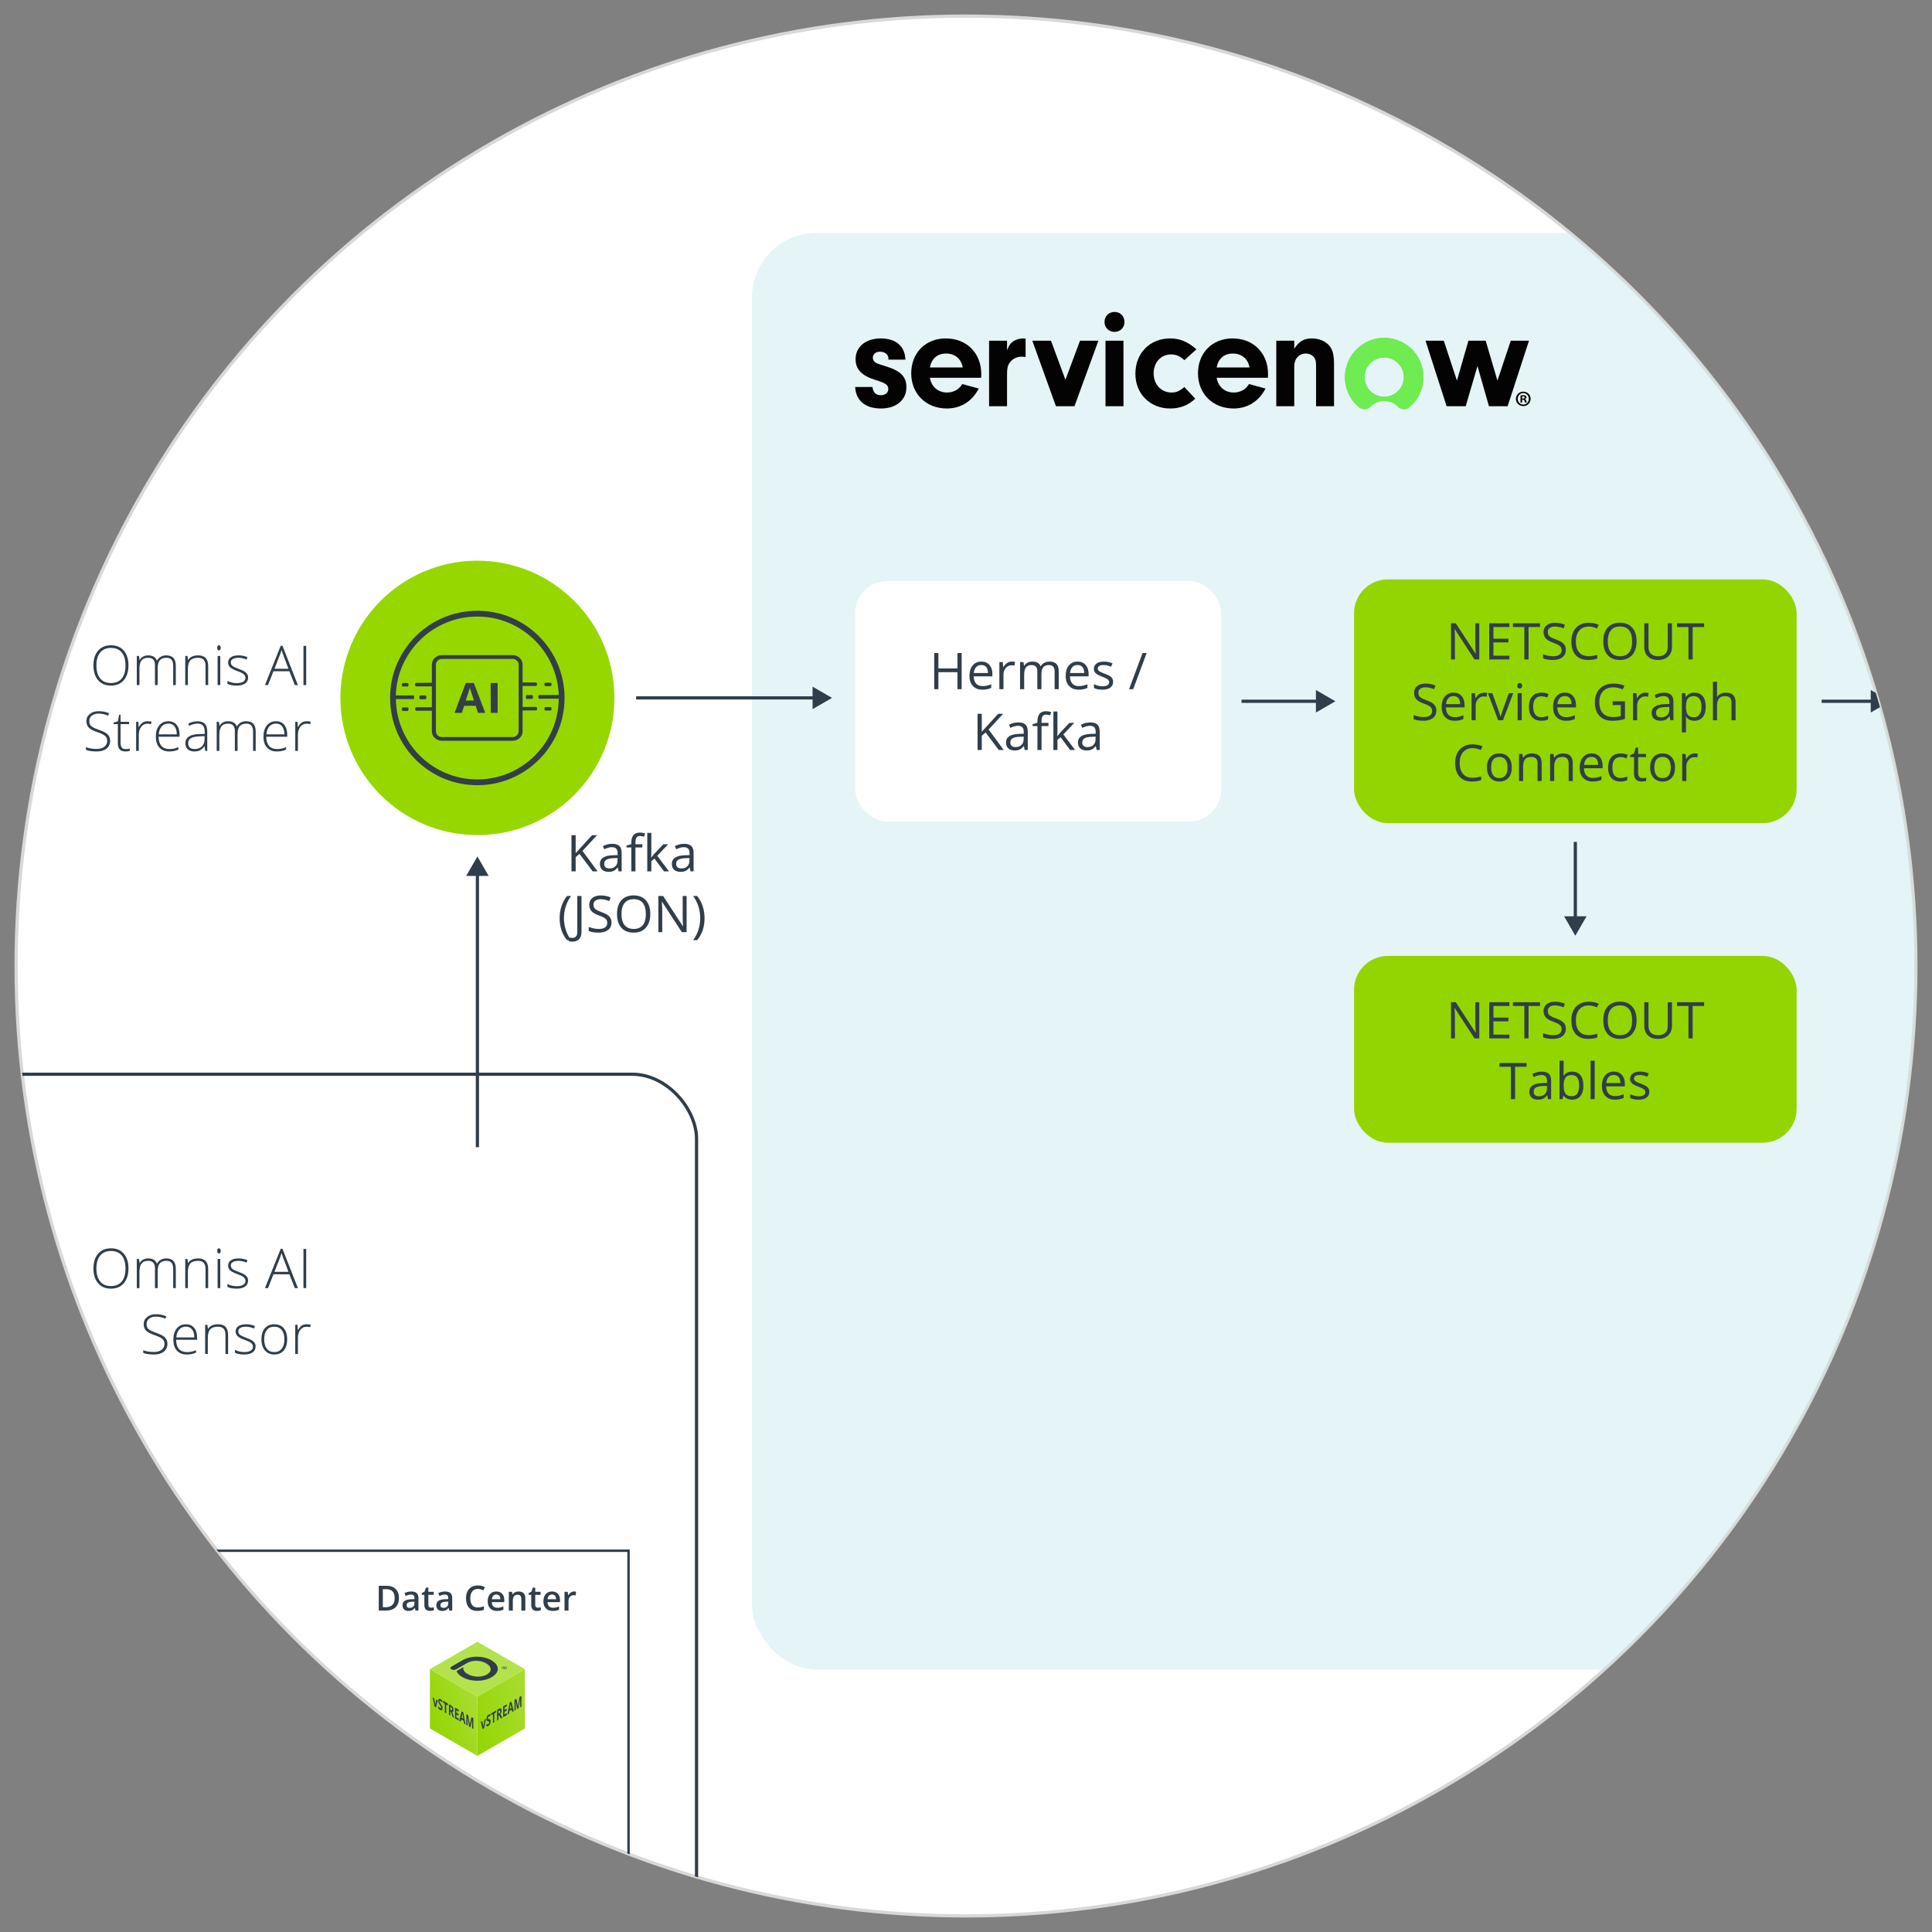 <?xml version="1.0" encoding="UTF-8"?>
<svg id="Elements" xmlns="http://www.w3.org/2000/svg" xmlns:xlink="http://www.w3.org/1999/xlink" viewBox="0 0 600 600">
  <rect x="0" y="0" width="600" height="600" fill="#808080" stroke="none"/>
  <defs>
    <style>
      .cls-1 {
        fill: url(#New_Gradient_Swatch_24);
      }

      .cls-2 {
        fill: #93d500;
        stroke: #93d500;
      }

      .cls-2, .cls-3, .cls-4 {
        stroke-miterlimit: 10;
      }

      .cls-5 {
        fill: #6fec52;
      }

      .cls-6 {
        fill: #97d700;
      }

      .cls-6, .cls-7 {
        fill-rule: evenodd;
      }

      .cls-8, .cls-4 {
        fill: #fff;
      }

      .cls-9, .cls-3, .cls-10, .cls-11 {
        fill: none;
      }

      .cls-3 {
        stroke: #2f3e4a;
      }

      .cls-12 {
        clip-path: url(#clippath-3);
      }

      .cls-13 {
        fill: #b4e24d;
      }

      .cls-14 {
        fill: #030303;
      }

      .cls-10, .cls-11 {
        clip-rule: evenodd;
      }

      .cls-4 {
        stroke: #d9d8d6;
      }

      .cls-15 {
        fill: url(#New_Gradient_Swatch_24-2);
      }

      .cls-16 {
        fill: #2f3e4a;
      }

      .cls-17 {
        clip-path: url(#clippath-2);
      }

      .cls-7, .cls-18 {
        fill: #323e48;
      }

      .cls-11 {
        clip-path: url(#clippath-1);
      }

      .cls-19 {
        clip-path: url(#clippath);
      }

      .cls-20 {
        fill: #ccebee;
        opacity: .5;
      }
    </style>
    <clipPath id="clippath">
      <circle class="cls-9" cx="300" cy="300" r="295"/>
    </clipPath>
    <linearGradient id="New_Gradient_Swatch_24" data-name="New Gradient Swatch 24" x1="144.795" y1="535.781" x2="166.472" y2="527.891" gradientUnits="userSpaceOnUse">
      <stop offset="0" stop-color="#93d500"/>
      <stop offset="1" stop-color="#a9dd33"/>
    </linearGradient>
    <linearGradient id="New_Gradient_Swatch_24-2" data-name="New Gradient Swatch 24" x1="132.79" y1="534.783" x2="148.989" y2="528.887" xlink:href="#New_Gradient_Swatch_24"/>
    <clipPath id="clippath-1">
      <polygon class="cls-10" points="105.652 446.777 190.875 446.777 190.875 361.555 105.652 361.555 105.652 446.777 105.652 446.777"/>
    </clipPath>
    <clipPath id="clippath-2">
      <polygon class="cls-11" points="105.652 361.555 190.875 361.555 190.875 446.777 105.652 446.777 105.652 361.555 105.652 361.555"/>
    </clipPath>
    <clipPath id="clippath-3">
      <polygon class="cls-9" points="105.652 446.777 190.875 446.777 190.875 361.555 105.652 361.555 105.652 446.777 105.652 446.777"/>
    </clipPath>
  </defs>
  <circle class="cls-4" cx="300" cy="300" r="295"/>
  <g class="cls-19">
    <g>
      <rect class="cls-20" x="233.548" y="72.33" width="751.081" height="446.13" rx="20" ry="20"/>
      <rect class="cls-3" x="-295.733" y="333.612" width="512.049" height="326.397" rx="20" ry="20"/>
      <path class="cls-16" d="M194.819,481.962v130.977H-93.099v-130.977H194.819M195.569,481.212H-93.849v132.477H195.569v-132.477h0Z"/>
      <g>
        <path class="cls-16" d="M123.895,496.26c0,1.27-.352,2.242-1.058,2.914-.707.672-1.722,1.009-3.05,1.009h-2.154v-7.699h2.38c1.225,0,2.178.329,2.859.99.681.659,1.022,1.589,1.022,2.786ZM122.569,496.302c0-1.844-.862-2.766-2.586-2.766h-1.09v5.588h.895c1.854,0,2.781-.941,2.781-2.822Z"/>
        <path class="cls-16" d="M129.062,500.183l-.247-.81h-.042c-.28.355-.563.595-.848.723s-.649.192-1.096.192c-.572,0-1.019-.154-1.339-.464-.321-.309-.483-.745-.483-1.311,0-.601.223-1.052.67-1.358.446-.306,1.124-.472,2.037-.501l1.006-.031v-.311c0-.373-.087-.65-.261-.835-.173-.184-.443-.277-.808-.277-.298,0-.585.044-.858.132-.274.087-.538.191-.79.31l-.401-.885c.316-.164.662-.289,1.037-.376.376-.086.731-.128,1.064-.128.741,0,1.3.161,1.677.484s.566.831.566,1.522v3.923h-.885ZM127.219,499.341c.449,0,.809-.125,1.082-.376.271-.251.408-.603.408-1.056v-.506l-.748.032c-.584.02-1.008.118-1.273.292s-.397.44-.397.798c0,.26.077.461.232.603.154.142.385.214.695.214Z"/>
        <path class="cls-16" d="M133.844,499.288c.301,0,.603-.047.905-.142v.932c-.137.059-.314.109-.529.15-.216.04-.44.06-.672.06-1.173,0-1.759-.617-1.759-1.854v-3.138h-.795v-.548l.854-.452.421-1.233h.763v1.296h1.659v.937h-1.659v3.118c0,.298.074.519.224.661s.344.214.588.214Z"/>
        <path class="cls-16" d="M139.557,500.183l-.247-.81h-.042c-.28.355-.563.595-.848.723s-.649.192-1.096.192c-.572,0-1.019-.154-1.339-.464-.321-.309-.483-.745-.483-1.311,0-.601.223-1.052.67-1.358.446-.306,1.124-.472,2.037-.501l1.006-.031v-.311c0-.373-.087-.65-.261-.835-.173-.184-.443-.277-.808-.277-.298,0-.585.044-.858.132-.274.087-.538.191-.79.31l-.401-.885c.316-.164.662-.289,1.037-.376.376-.086.731-.128,1.064-.128.741,0,1.3.161,1.677.484s.566.831.566,1.522v3.923h-.885ZM137.714,499.341c.449,0,.809-.125,1.082-.376.271-.251.408-.603.408-1.056v-.506l-.748.032c-.584.02-1.008.118-1.273.292s-.397.44-.397.798c0,.26.077.461.232.603.154.142.385.214.695.214Z"/>
        <path class="cls-16" d="M148.379,493.452c-.723,0-1.292.257-1.705.77-.415.512-.622,1.22-.622,2.123,0,.944.2,1.658.598,2.143.398.484.976.726,1.73.726.327,0,.643-.032.949-.097.305-.065.622-.149.953-.25v1.079c-.604.228-1.288.342-2.054.342-1.127,0-1.992-.341-2.597-1.024-.604-.682-.905-1.659-.905-2.931,0-.8.146-1.501.439-2.101s.717-1.06,1.271-1.379c.556-.32,1.206-.48,1.954-.48.787,0,1.513.165,2.18.496l-.452,1.047c-.26-.123-.535-.23-.825-.324-.289-.092-.594-.14-.914-.14Z"/>
        <path class="cls-16" d="M154.352,500.288c-.907,0-1.615-.264-2.125-.793-.511-.528-.766-1.256-.766-2.183,0-.951.237-1.699.711-2.243s1.125-.816,1.954-.816c.768,0,1.376.233,1.822.7.446.466.668,1.109.668,1.927v.668h-3.881c.018.566.17 1.0.458,1.303.288.305.693.456,1.216.456.344,0,.665-.032.962-.097.296-.065.615-.173.955-.324v1.006c-.302.143-.607.246-.917.305-.309.06-.662.09-1.058.09ZM154.125,495.191c-.393,0-.708.124-.946.374-.237.25-.378.612-.424,1.09h2.644c-.006-.48-.123-.845-.347-1.092-.225-.248-.534-.371-.927-.371Z"/>
        <path class="cls-16" d="M163.145,500.183h-1.243v-3.581c0-.449-.09-.785-.27-1.006-.182-.22-.469-.332-.862-.332-.524,0-.905.155-1.149.464-.242.31-.362.827-.362,1.554v2.901h-1.238v-5.824h.969l.174.763h.063c.175-.277.425-.492.748-.643.323-.15.681-.225,1.074-.225,1.397,0,2.096.711,2.096,2.132v3.798Z"/>
        <path class="cls-16" d="M167.038,499.288c.301,0,.603-.047.905-.142v.932c-.137.059-.314.109-.529.15-.216.04-.44.06-.672.06-1.173,0-1.759-.617-1.759-1.854v-3.138h-.795v-.548l.854-.452.421-1.233h.763v1.296h1.659v.937h-1.659v3.118c0,.298.074.519.224.661s.344.214.588.214Z"/>
        <path class="cls-16" d="M171.651,500.288c-.907,0-1.615-.264-2.125-.793-.511-.528-.766-1.256-.766-2.183,0-.951.237-1.699.711-2.243s1.125-.816,1.954-.816c.768,0,1.376.233,1.822.7.446.466.668,1.109.668,1.927v.668h-3.881c.018.566.17 1.0.458,1.303.288.305.693.456,1.216.456.344,0,.665-.032.962-.097.296-.065.615-.173.955-.324v1.006c-.302.143-.607.246-.917.305-.309.06-.662.09-1.058.09ZM171.424,495.191c-.393,0-.708.124-.946.374-.237.25-.378.612-.424,1.09h2.644c-.006-.48-.123-.845-.347-1.092-.225-.248-.534-.371-.927-.371Z"/>
        <path class="cls-16" d="M178.276,494.254c.25,0,.456.017.617.052l-.122,1.154c-.175-.042-.359-.064-.548-.064-.494,0-.896.161-1.204.485-.306.323-.46.743-.46,1.259v3.043h-1.238v-5.824h.969l.163,1.027h.064c.192-.348.444-.624.755-.827s.645-.305,1.003-.305Z"/>
      </g>
      <g>
        <polygon class="cls-1" points="163.008 536.785 148.26 545.3 148.26 526.886 163.008 518.371 163.008 536.785"/>
        <polygon class="cls-15" points="148.26 545.299 133.519 536.786 133.519 518.371 148.26 526.885 148.26 545.299"/>
        <polygon class="cls-13" points="148.26 526.886 133.519 518.371 148.26 509.86 163.008 518.371 148.26 526.886"/>
        <g>
          <path class="cls-16" d="M149.901,536.946l-.589-2.209.441-.255.299,1.28c.033.165.054.327.062.486l.008-.005c.004-.149.026-.334.063-.558l.297-1.623.441-.255-.589,2.888-.433.25Z"/>
          <path class="cls-16" d="M152.369,534.595c0,.301-.066.576-.197.825-.131.249-.314.441-.548.576-.216.125-.406.168-.572.13v-.657c.136.021.252.025.347.012.094-.013.181-.042.259-.087.094-.054.166-.126.216-.214.05-.088.075-.191.075-.308,0-.066-.011-.117-.033-.155-.023-.038-.055-.068-.098-.091-.043-.022-.13-.047-.262-.074-.123-.024-.216-.063-.278-.116-.062-.053-.111-.127-.148-.223-.037-.095-.055-.221-.055-.378,0-.294.06-.561.182-.801.121-.238.288-.419.502-.542.105-.061.205-.098.301-.112s.195-.013.299.001l-.138.629c-.108-.01-.197-.01-.267.002s-.14.038-.208.077c-.081.047-.144.114-.186.201-.044.087-.065.181-.065.281,0,.063.009.112.026.148.018.036.046.065.084.086.038.021.129.047.272.076.188.04.318.115.388.225.071.109.105.272.105.489Z"/>
          <path class="cls-16" d="M153.515,534.86l-.428.247v-2.745l-.549.317v-.588l1.526-.881v.588l-.549.317v2.745Z"/>
          <path class="cls-16" d="M154.803,532.837v1.279l-.428.247v-3.333l.589-.34c.275-.159.478-.193.61-.104.132.089.198.301.198.637,0,.197-.033.39-.099.58-.065.19-.158.363-.277.519.303.574.502.943.594,1.109l-.476.275-.482-1.001-.228.132ZM154.803,532.262l.138-.08c.135-.078.235-.172.3-.285.064-.111.096-.247.096-.406,0-.158-.033-.252-.099-.28-.066-.029-.168-.003-.306.077l-.13.075v.9Z"/>
          <path class="cls-16" d="M157.406,532.613l-1.163.672v-3.333l1.163-.672v.58l-.735.424v.731l.684-.395v.579l-.684.395v.86l.735-.424v.584Z"/>
          <path class="cls-16" d="M159.066,531.655l-.147-.709-.737.425-.147.878-.461.266.713-3.759.524-.302.716,2.934-.461.266ZM158.817,530.413c-.135-.641-.212-1.004-.229-1.088-.017-.084-.029-.152-.037-.202-.031.212-.117.744-.261,1.594l.527-.304Z"/>
          <path class="cls-16" d="M160.637,530.748l-.486-2.334-.013.007c.018.522.026.872.026,1.05v1.55l-.383.221v-3.333l.583-.337.478,2.273.009-.005.507-2.842.584-.337v3.333l-.4.231v-1.577c0-.075.001-.161.002-.259s.008-.36.019-.786l-.013.007-.521,2.911-.393.227Z"/>
        </g>
        <g>
          <path class="cls-16" d="M134.956,529.988l-.589-2.888.441.254.298,1.625c.033.203.054.389.062.558l.008.005c.004-.144.026-.305.062-.486l.297-1.281.441.255-.589,2.209-.433-.25Z"/>
          <path class="cls-16" d="M137.424,530.488c0,.301-.066.5-.197.598-.132.097-.314.078-.548-.057-.216-.125-.406-.301-.572-.531v-.657c.137.179.252.316.347.412.094.096.181.166.259.211.094.055.167.067.216.036.051-.03.076-.104.076-.221,0-.065-.011-.13-.033-.193-.022-.064-.055-.131-.097-.203-.043-.072-.13-.197-.262-.377-.123-.167-.216-.312-.278-.436-.062-.124-.111-.255-.148-.393-.037-.139-.055-.286-.055-.443,0-.295.06-.492.182-.59.121-.099.288-.086.502.037.105.061.205.139.301.235.095.096.195.211.299.346l-.138.47c-.108-.135-.197-.238-.267-.307-.071-.069-.14-.124-.208-.164-.081-.047-.143-.051-.186-.014-.044.037-.065.106-.065.206,0,.062.009.122.026.178.017.056.045.117.084.183.038.065.129.195.272.39.188.258.318.482.388.672.07.19.105.394.105.612Z"/>
          <path class="cls-16" d="M138.569,532.075l-.428-.247v-2.745l-.549-.317v-.588l1.526.88v.588l-.549-.317v2.745Z"/>
          <path class="cls-16" d="M139.857,531.539v1.279l-.428-.247v-3.333l.589.34c.275.158.477.358.61.599.131.241.198.53.198.865,0,.197-.033.352-.099.467-.066.115-.158.181-.278.199.304.925.502,1.523.594,1.796l-.476-.275-.482-1.557-.228-.132ZM139.857,530.965l.139.08c.135.078.235.098.3.062.064-.037.097-.136.097-.295,0-.158-.033-.29-.099-.395-.066-.105-.168-.197-.306-.277l-.13-.075v.9Z"/>
          <path class="cls-16" d="M142.461,534.322l-1.163-.672v-3.333l1.163.672v.58l-.735-.425v.732l.684.395v.579l-.684-.395v.86l.735.424v.584Z"/>
          <path class="cls-16" d="M144.121,535.28l-.147-.878-.737-.425-.147.709-.461-.266.713-2.935.524.302.716,3.76-.461-.266ZM143.871,533.75c-.135-.797-.212-1.248-.229-1.352s-.03-.186-.037-.245c-.031.177-.117.608-.261,1.292l.527.305Z"/>
          <path class="cls-16" d="M145.691,536.187l-.486-2.896-.012-.007c.017.542.026.902.026,1.08v1.55l-.383-.221v-3.333l.583.336.478,2.825.009.005.507-2.256.584.337v3.333l-.4-.231v-1.578c0-.074.001-.16.002-.256.001-.096.007-.351.018-.765l-.012-.007-.521,2.31-.393-.227Z"/>
        </g>
        <g>
          <path class="cls-16" d="M143.596,515.624l-3.413,1.97c-.401.232-.399.608.005.842.404.233,1.056.235,1.457.003l.013-.007s3.332-1.926,3.399-1.965c1.672-.965,4.189-.903,5.897.083,1.783,1.029,1.94,2.511.268,3.476-1.672.965-4.238.875-6.021-.155-1.052-.607-1.495-1.391-1.292-2.129l-2.121,1.227c.253.671.85,1.311,1.778,1.847,2.587,1.494,6.473,1.58,9.116.054s2.494-3.77-.094-5.263c-2.513-1.451-6.35-1.508-8.993.018Z"/>
          <path class="cls-16" d="M156.082,518.3c-.102-.059-.173-.129-.212-.21-.039-.081-.039-.162-.002-.244.037-.081.107-.152.21-.211.102-.059.223-.099.363-.121.14-.022.281-.022.422 0.0.141.022.263.063.367.123.101.058.171.127.21.207.039.08.041.161.005.243-.036.082-.107.154-.212.215-.105.061-.229.102-.371.122-.142.021-.282.02-.42-.003-.138-.023-.258-.063-.359-.122ZM156.163,518.254c.089.051.193.086.315.105s.242.019.363 0c.121-.019.225-.053.312-.104.088-.051.148-.111.18-.181.031-.069.031-.139-0-.209-.032-.07-.092-.13-.182-.182-.089-.051-.194-.086-.314-.105-.121-.018-.241-.019-.361-.001-.12.018-.225.052-.315.104-.089.051-.149.111-.18.181-.031.069-.031.139 0.0.209.032.07.092.13.183.182ZM156.749,517.754c.041.024.066.051.076.081.01.031.003.062-.021.093l.485.07-.128.074-.43-.066-.103.059.272.157-.113.065-.684-.395.199-.115c.085-.049.163-.075.236-.078.073-.004.143.014.211.054ZM156.534,518.012l.082-.048c.041-.023.063-.048.066-.075.003-.026-.011-.049-.044-.068-.038-.022-.077-.032-.115-.029-.039.003-.082.018-.129.045l-.081.047.22.127Z"/>
        </g>
      </g>
      <g>
        <path class="cls-16" d="M39.894,393.936c0,1.931-.483,3.457-1.448,4.581-.965,1.123-2.297,1.685-3.995,1.685-1.693,0-3.02-.562-3.986-1.685-.965-1.124-1.449-2.657-1.449-4.599,0-1.936.488-3.46,1.461-4.572.974-1.113,2.305-1.668,3.991-1.668,1.698,0,3.027.558,3.987,1.676.959,1.118,1.439,2.645,1.439,4.582ZM29.941,393.936c0,1.741.388,3.088,1.165,4.04s1.892,1.428,3.346,1.428c1.465,0,2.584-.471,3.358-1.415.773-.944,1.16-2.294,1.16-4.052,0-1.754-.387-3.099-1.16-4.033-.775-.935-1.889-1.402-3.342-1.402-1.448,0-2.565.471-3.349,1.415s-1.178,2.283-1.178,4.02Z"/>
        <path class="cls-16" d="M53.784,400.035v-5.933c0-.883-.172-1.526-.516-1.931-.344-.406-.871-.608-1.581-.608-.927,0-1.612.255-2.056.766-.443.511-.666,1.312-.666,2.406v5.301h-.84v-6.184c0-1.525-.699-2.288-2.097-2.288-.949,0-1.639.277-2.072.828s-.65,1.435-.65,2.65v4.993h-.823v-9.047h.682l.174,1.241h.051c.248-.449.604-.798,1.065-1.045.46-.247.968-.37,1.522-.37,1.426,0,2.342.535,2.746,1.606h.033c.294-.515.689-.912,1.186-1.189s1.061-.416,1.694-.416c.987,0,1.729.264,2.221.791.494.526.741,1.365.741,2.512v5.918h-.816Z"/>
        <path class="cls-16" d="M63.837,400.035v-5.867c0-.91-.192-1.572-.574-1.986-.384-.414-.977-.62-1.782-.62-1.081,0-1.873.273-2.375.819s-.754,1.433-.754,2.659v4.993h-.823v-9.047h.699l.157,1.241h.051c.588-.944,1.634-1.415,3.137-1.415,2.052,0,3.079,1.101,3.079,3.303v5.918h-.816Z"/>
        <path class="cls-16" d="M67.466,388.476c0-.533.174-.799.525-.799.172,0,.306.069.403.207s.145.335.145.592c0,.248-.047.446-.145.59s-.232.216-.403.216c-.351,0-.525-.269-.525-.807ZM68.406,400.035h-.823v-9.047h.823v9.047Z"/>
        <path class="cls-16" d="M77.046,397.68c0,.81-.307,1.434-.924,1.869-.615.435-1.489.653-2.621.653-1.21,0-2.169-.186-2.88-.558v-.89c.91.455,1.869.682,2.88.682.894,0,1.571-.149,2.035-.446s.695-.691.695-1.186c0-.455-.184-.837-.553-1.149s-.976-.616-1.819-.915c-.904-.328-1.539-.609-1.905-.845s-.643-.502-.828-.799-.278-.658-.278-1.086c0-.677.284-1.213.853-1.606.568-.394,1.364-.592,2.384-.592.977,0,1.903.183,2.78.549l-.309.749c-.887-.366-1.711-.549-2.471-.549-.738,0-1.324.122-1.757.366s-.648.583-.648,1.015c0,.471.168.849.503,1.132s.991.599,1.968.949c.816.294,1.41.56,1.781.795s.65.503.836.803.279.652.279,1.056Z"/>
        <path class="cls-16" d="M89.871,395.741h-4.945l-1.698,4.294h-.94l4.894-12.217h.54l4.794,12.217h-.956l-1.689-4.294ZM85.235,394.975h4.352l-1.656-4.387c-.138-.343-.305-.821-.499-1.431-.15.533-.314,1.017-.49,1.449l-1.707,4.369Z"/>
        <path class="cls-16" d="M94.241,400.035v-12.167h.848v12.167h-.848Z"/>
        <path class="cls-16" d="M51.995,417.351c0,1.014-.373,1.819-1.119,2.412-.746.594-1.739.891-2.976.891-1.487,0-2.627-.164-3.42-.492v-.848c.876.371,1.994.557,3.353.557.999,0,1.791-.229,2.376-.686.585-.458.877-1.059.877-1.802,0-.461-.096-.842-.291-1.145s-.511-.579-.949-.828-1.082-.519-1.931-.808c-1.243-.426-2.101-.889-2.576-1.385-.474-.497-.712-1.157-.712-1.985,0-.91.357-1.652,1.07-2.227.713-.574,1.63-.862,2.75-.862,1.143,0,2.216.218,3.221.65l-.309.732c-1.01-.423-1.976-.633-2.896-.633-.899,0-1.615.207-2.147.624s-.799.982-.799,1.698c0,.449.082.818.246,1.108.164.288.431.547.803.777s1.01.507,1.914.828c.949.328,1.662.645,2.138.953.478.309.826.658,1.045,1.049.219.392.329.864.329,1.42Z"/>
        <path class="cls-16" d="M58.012,420.655c-1.314,0-2.339-.405-3.074-1.215s-1.102-1.945-1.102-3.405c0-1.442.355-2.598,1.065-3.466.709-.868,1.667-1.302,2.871-1.302,1.065,0,1.905.371,2.522,1.115.615.744.923,1.753.923,3.029v.666h-6.516c.01,1.243.301,2.192.869,2.846s1.383.982,2.442.982c.517,0,.971-.036,1.361-.109.392-.072.887-.227,1.487-.466v.75c-.511.222-.983.373-1.416.453s-.909.12-1.431.12ZM57.771,411.999c-.871,0-1.57.287-2.097.862-.528.574-.835,1.402-.924,2.484h5.593c0-1.049-.227-1.868-.681-2.46-.456-.59-1.086-.886-1.89-.886Z"/>
        <path class="cls-16" d="M70.022,420.488v-5.867c0-.91-.192-1.572-.574-1.986-.384-.414-.977-.62-1.782-.62-1.081,0-1.873.273-2.375.819s-.754,1.433-.754,2.659v4.993h-.823v-9.047h.699l.157,1.241h.051c.588-.944,1.634-1.415,3.137-1.415,2.052,0,3.079,1.101,3.079,3.303v5.918h-.816Z"/>
        <path class="cls-16" d="M79.376,418.132c0,.81-.307,1.434-.924,1.869-.615.435-1.489.653-2.621.653-1.21,0-2.169-.186-2.88-.558v-.89c.91.455,1.869.682,2.88.682.894,0,1.571-.149,2.035-.446s.695-.691.695-1.186c0-.455-.184-.837-.553-1.149s-.976-.616-1.819-.915c-.904-.328-1.539-.609-1.905-.845s-.643-.502-.828-.799-.278-.658-.278-1.086c0-.677.284-1.213.853-1.606.568-.394,1.364-.592,2.384-.592.977,0,1.903.183,2.78.549l-.309.749c-.887-.366-1.711-.549-2.471-.549-.738,0-1.324.122-1.757.366s-.648.583-.648,1.015c0,.471.168.849.503,1.132s.991.599,1.968.949c.816.294,1.41.56,1.781.795s.65.503.836.803.279.652.279,1.056Z"/>
        <path class="cls-16" d="M89.188,415.953c0,1.475-.357,2.627-1.073,3.457s-1.703,1.245-2.963,1.245c-.794,0-1.493-.192-2.097-.574-.604-.384-1.068-.932-1.39-1.649-.321-.714-.481-1.542-.481-2.479,0-1.476.357-2.626,1.073-3.451.716-.823,1.698-1.236,2.946-1.236,1.243,0,2.218.417,2.926,1.252.707.835,1.06,1.979,1.06,3.434ZM82.048,415.953c0,1.242.273,2.211.819,2.908s1.319,1.045,2.317,1.045,1.771-.348,2.317-1.045.819-1.666.819-2.908c0-1.25-.275-2.218-.827-2.905s-1.328-1.032-2.326-1.032-1.768.343-2.31,1.028c-.54.685-.81,1.654-.81,2.909Z"/>
        <path class="cls-16" d="M95.255,411.267c.383,0,.794.038,1.232.117l-.157.79c-.378-.093-.77-.141-1.174-.141-.771,0-1.403.328-1.898.982s-.741,1.481-.741,2.48v4.993h-.823v-9.047h.699l.083,1.631h.059c.371-.666.768-1.133,1.189-1.402s.932-.403,1.531-.403Z"/>
      </g>
      <g>
        <path class="cls-16" d="M185.584,270.606h-1.536l-4.095-5.447-1.175,1.045v4.402h-1.306v-11.232h1.306v5.57l5.093-5.57h1.544l-4.517,4.878,4.686,6.353Z"/>
        <path class="cls-16" d="M192.114,270.606l-.254-1.198h-.061c-.42.528-.839.885-1.256,1.072s-.939.28-1.563.28c-.835,0-1.489-.215-1.963-.645s-.711-1.042-.711-1.836c0-1.7,1.36-2.591,4.079-2.673l1.429-.046v-.522c0-.661-.142-1.149-.426-1.463s-.739-.472-1.364-.472c-.702,0-1.495.215-2.382.645l-.392-.976c.415-.225.869-.402,1.364-.53s.99-.192,1.487-.192c1.004,0,1.748.223,2.232.668s.726,1.16.726,2.143v5.746h-.945ZM189.234,269.707c.794,0,1.417-.218,1.871-.653s.68-1.045.68-1.828v-.761l-1.275.054c-1.014.036-1.745.193-2.193.472s-.672.713-.672,1.302c0,.461.14.812.419,1.052s.67.361,1.172.361Z"/>
        <path class="cls-16" d="M199.482,263.177h-2.143v7.429h-1.275v-7.429h-1.506v-.576l1.506-.461v-.469c0-2.069.904-3.104,2.712-3.104.446,0,.968.09,1.567.269l-.33,1.022c-.492-.159-.912-.238-1.26-.238-.481,0-.837.16-1.068.48s-.346.834-.346,1.54v.545h2.143v.991Z"/>
        <path class="cls-16" d="M202.278,266.296c.22-.312.556-.722,1.006-1.229l2.72-2.881h1.513l-3.411,3.588,3.649,4.832h-1.544l-2.973-3.979-.96.83v3.15h-1.26v-11.954h1.26v6.338c0,.282-.02.717-.061,1.306h.061Z"/>
        <path class="cls-16" d="M214.455,270.606l-.254-1.198h-.061c-.42.528-.839.885-1.256,1.072s-.939.28-1.563.28c-.835,0-1.489-.215-1.963-.645s-.711-1.042-.711-1.836c0-1.7,1.36-2.591,4.079-2.673l1.429-.046v-.522c0-.661-.142-1.149-.426-1.463s-.739-.472-1.364-.472c-.702,0-1.495.215-2.382.645l-.392-.976c.415-.225.869-.402,1.364-.53s.99-.192,1.487-.192c1.004,0,1.748.223,2.232.668s.726,1.16.726,2.143v5.746h-.945ZM211.574,269.707c.794,0,1.417-.218,1.871-.653s.68-1.045.68-1.828v-.761l-1.275.054c-1.014.036-1.745.193-2.193.472s-.672.713-.672,1.302c0,.461.14.812.419,1.052s.67.361,1.172.361Z"/>
        <path class="cls-16" d="M173.8,285.176c0-1.357.198-2.627.595-3.81s.969-2.22,1.717-3.111h1.245c-.738.988-1.292,2.074-1.663,3.257s-.557,2.399-.557,3.649c0,1.229.19,2.43.568,3.603s.924,2.243,1.636,3.211h-1.229c-.753-.871-1.326-1.887-1.721-3.05s-.592-2.412-.592-3.749Z"/>
        <path class="cls-16" d="M177.733,292.443c-.481,0-.86-.069-1.137-.207v-1.114c.364.102.743.154,1.137.154.507,0,.892-.154,1.156-.461s.396-.75.396-1.329v-11.232h1.306v11.124c0,.973-.246,1.727-.738,2.262s-1.198.803-2.12.803Z"/>
        <path class="cls-16" d="M189.91,286.497c0,.988-.359,1.759-1.076,2.312s-1.69.83-2.919.83c-1.332,0-2.356-.172-3.073-.515v-1.26c.461.195.963.348,1.506.461s1.081.169,1.613.169c.871,0,1.526-.165,1.967-.496s.661-.79.661-1.379c0-.389-.078-.708-.234-.956s-.417-.478-.784-.688-.923-.448-1.671-.714c-1.045-.374-1.791-.817-2.239-1.329s-.672-1.181-.672-2.005c0-.866.325-1.554.976-2.067s1.511-.768,2.581-.768c1.116,0,2.143.205,3.081.615l-.407,1.137c-.927-.389-1.828-.584-2.704-.584-.691,0-1.232.149-1.621.446s-.584.709-.584,1.237c0,.389.072.708.215.956s.385.476.726.684.862.437,1.563.688c1.178.42,1.988.871,2.431,1.352s.665,1.106.665,1.874Z"/>
        <path class="cls-16" d="M201.955,283.854c0,1.798-.455,3.211-1.364,4.241s-2.173,1.544-3.791,1.544c-1.654,0-2.931-.506-3.83-1.517s-1.348-2.439-1.348-4.283c0-1.828.451-3.246,1.352-4.252s2.182-1.51,3.841-1.51c1.613,0,2.873.512,3.78,1.536s1.36,2.438,1.36,4.241ZM193.006,283.854c0,1.521.324,2.675.972,3.461s1.589,1.179,2.823,1.179c1.245,0,2.184-.392,2.819-1.175s.953-1.938.953-3.465c0-1.511-.316-2.657-.949-3.438s-1.568-1.172-2.808-1.172c-1.245,0-2.191.393-2.839,1.179s-.972,1.93-.972,3.43Z"/>
        <path class="cls-16" d="M213.233,289.485h-1.49l-6.138-9.426h-.061c.082,1.106.123,2.12.123,3.042v6.384h-1.206v-11.232h1.475l6.123,9.388h.061c-.01-.138-.033-.583-.069-1.333s-.049-1.287-.038-1.609v-6.445h1.221v11.232Z"/>
        <path class="cls-16" d="M218.803,285.176c0,1.347-.198,2.602-.595,3.764s-.969,2.174-1.717,3.035h-1.229c.712-.963,1.257-2.032,1.636-3.207s.568-2.378.568-3.607c0-1.25-.186-2.466-.557-3.649s-.926-2.269-1.663-3.257h1.245c.753.896,1.326,1.937,1.721,3.123s.592,2.452.592,3.799Z"/>
      </g>
      <g>
        <path class="cls-16" d="M39.894,206.654c0,1.931-.483,3.457-1.448,4.581-.965,1.123-2.297,1.685-3.995,1.685-1.693,0-3.02-.562-3.986-1.685-.965-1.124-1.449-2.657-1.449-4.599,0-1.936.488-3.46,1.461-4.572.974-1.113,2.305-1.668,3.991-1.668,1.698,0,3.027.558,3.987,1.676.959,1.118,1.439,2.645,1.439,4.582ZM29.941,206.654c0,1.741.388,3.088,1.165,4.04s1.892,1.428,3.346,1.428c1.465,0,2.584-.471,3.358-1.415.773-.944,1.16-2.294,1.16-4.052,0-1.754-.387-3.099-1.16-4.033-.775-.935-1.889-1.402-3.342-1.402-1.448,0-2.565.471-3.349,1.415s-1.178,2.283-1.178,4.02Z"/>
        <path class="cls-16" d="M53.784,212.754v-5.933c0-.883-.172-1.526-.516-1.931-.344-.406-.871-.608-1.581-.608-.927,0-1.612.255-2.056.766-.443.511-.666,1.312-.666,2.406v5.301h-.84v-6.184c0-1.525-.699-2.288-2.097-2.288-.949,0-1.639.277-2.072.828s-.65,1.435-.65,2.65v4.993h-.823v-9.047h.682l.174,1.241h.051c.248-.449.604-.798,1.065-1.045.46-.247.968-.37,1.522-.37,1.426,0,2.342.535,2.746,1.606h.033c.294-.515.689-.912,1.186-1.189s1.061-.416,1.694-.416c.987,0,1.729.264,2.221.791.494.526.741,1.365.741,2.512v5.918h-.816Z"/>
        <path class="cls-16" d="M63.837,212.754v-5.867c0-.91-.192-1.572-.574-1.986-.384-.414-.977-.62-1.782-.62-1.081,0-1.873.273-2.375.819s-.754,1.433-.754,2.659v4.993h-.823v-9.047h.699l.157,1.241h.051c.588-.944,1.634-1.415,3.137-1.415,2.052,0,3.079,1.101,3.079,3.303v5.918h-.816Z"/>
        <path class="cls-16" d="M67.466,201.195c0-.533.174-.799.525-.799.172,0,.306.069.403.207s.145.335.145.592c0,.248-.047.446-.145.59s-.232.216-.403.216c-.351,0-.525-.269-.525-.807ZM68.406,212.754h-.823v-9.047h.823v9.047Z"/>
        <path class="cls-16" d="M77.046,210.398c0,.81-.307,1.434-.924,1.869-.615.435-1.489.653-2.621.653-1.21,0-2.169-.186-2.88-.558v-.89c.91.455,1.869.682,2.88.682.894,0,1.571-.149,2.035-.446s.695-.691.695-1.186c0-.455-.184-.837-.553-1.149s-.976-.616-1.819-.915c-.904-.328-1.539-.609-1.905-.845s-.643-.502-.828-.799-.278-.658-.278-1.086c0-.677.284-1.213.853-1.606.568-.394,1.364-.592,2.384-.592.977,0,1.903.183,2.78.549l-.309.749c-.887-.366-1.711-.549-2.471-.549-.738,0-1.324.122-1.757.366s-.648.583-.648,1.015c0,.471.168.849.503,1.132s.991.599,1.968.949c.816.294,1.41.56,1.781.795s.65.503.836.803.279.652.279,1.056Z"/>
        <path class="cls-16" d="M89.871,208.46h-4.945l-1.698,4.294h-.94l4.894-12.217h.54l4.794,12.217h-.956l-1.689-4.294ZM85.235,207.694h4.352l-1.656-4.387c-.138-.343-.305-.821-.499-1.431-.15.533-.314,1.017-.49,1.449l-1.707,4.369Z"/>
        <path class="cls-16" d="M94.241,212.754v-12.167h.848v12.167h-.848Z"/>
        <path class="cls-16" d="M34.203,230.07c0,1.014-.373,1.819-1.119,2.412-.746.594-1.739.891-2.976.891-1.487,0-2.627-.164-3.42-.492v-.848c.876.371,1.994.557,3.353.557.999,0,1.791-.229,2.376-.686.585-.458.877-1.059.877-1.802,0-.461-.096-.842-.291-1.145s-.511-.579-.949-.828-1.082-.519-1.931-.808c-1.243-.426-2.101-.889-2.576-1.385-.474-.497-.712-1.157-.712-1.985,0-.91.357-1.652,1.07-2.227.713-.574,1.63-.862,2.75-.862,1.143,0,2.216.218,3.221.65l-.309.732c-1.01-.423-1.976-.633-2.896-.633-.899,0-1.615.207-2.147.624s-.799.982-.799,1.698c0,.449.082.818.246,1.108.164.288.431.547.803.777s1.01.507,1.914.828c.949.328,1.662.645,2.138.953.478.309.826.658,1.045,1.049.219.392.329.864.329,1.42Z"/>
        <path class="cls-16" d="M38.954,232.641c.522,0,.977-.045,1.365-.133v.666c-.399.133-.859.2-1.38.2-.799,0-1.389-.214-1.769-.64-.38-.428-.57-1.099-.57-2.015v-5.841h-1.341v-.484l1.341-.374.416-2.047h.425v2.188h2.654v.717h-2.654v5.726c0,.693.122,1.206.366,1.539.243.333.626.499,1.147.499Z"/>
        <path class="cls-16" d="M45.838,223.986c.383,0,.794.038,1.232.117l-.157.79c-.378-.093-.77-.141-1.174-.141-.771,0-1.403.328-1.898.982s-.741,1.481-.741,2.48v4.993h-.823v-9.047h.699l.083,1.631h.059c.371-.666.768-1.133,1.189-1.402s.932-.403,1.531-.403Z"/>
        <path class="cls-16" d="M52.562,233.373c-1.314,0-2.339-.405-3.074-1.215s-1.102-1.945-1.102-3.405c0-1.442.355-2.598,1.065-3.466.709-.868,1.667-1.302,2.871-1.302,1.065,0,1.905.371,2.522,1.115.615.744.923,1.753.923,3.029v.666h-6.516c.01,1.243.301,2.192.869,2.846s1.383.982,2.442.982c.517,0,.971-.036,1.361-.109.392-.072.887-.227,1.487-.466v.75c-.511.222-.983.373-1.416.453s-.909.12-1.431.12ZM52.322,224.718c-.871,0-1.57.287-2.097.862-.528.574-.835,1.402-.924,2.484h5.593c0-1.049-.227-1.868-.681-2.46-.456-.59-1.086-.886-1.89-.886Z"/>
        <path class="cls-16" d="M63.757,233.207l-.209-1.431h-.067c-.455.583-.922.995-1.402,1.236-.48.242-1.047.362-1.702.362-.887,0-1.579-.228-2.072-.682-.494-.455-.741-1.084-.741-1.889,0-.883.367-1.568,1.102-2.056s1.799-.746,3.192-.773l1.722-.051v-.599c0-.859-.174-1.508-.524-1.946-.35-.439-.913-.658-1.689-.658-.839,0-1.707.233-2.606.699l-.309-.716c.994-.466,1.976-.699,2.947-.699.992,0,1.735.257,2.225.775.492.515.738,1.32.738,2.412v6.018h-.608ZM60.428,232.624c.965,0,1.727-.277,2.284-.828.558-.552.836-1.319.836-2.301v-.89l-1.58.067c-1.271.06-2.177.259-2.718.594-.54.335-.81.859-.81,1.57,0,.566.173,1.005.52,1.319s.836.47,1.469.47Z"/>
        <path class="cls-16" d="M78.595,233.207v-5.933c0-.883-.172-1.526-.516-1.931-.344-.406-.871-.608-1.581-.608-.927,0-1.612.255-2.056.766-.443.511-.666,1.312-.666,2.406v5.301h-.84v-6.184c0-1.525-.699-2.288-2.097-2.288-.949,0-1.639.277-2.072.828s-.65,1.435-.65,2.65v4.993h-.823v-9.047h.682l.174,1.241h.051c.248-.449.604-.798,1.065-1.045.46-.247.968-.37,1.522-.37,1.426,0,2.342.535,2.746,1.606h.033c.294-.515.689-.912,1.186-1.189s1.061-.416,1.694-.416c.987,0,1.729.264,2.221.791.494.526.741,1.365.741,2.512v5.918h-.816Z"/>
        <path class="cls-16" d="M85.993,233.373c-1.314,0-2.339-.405-3.074-1.215s-1.102-1.945-1.102-3.405c0-1.442.355-2.598,1.065-3.466.709-.868,1.667-1.302,2.871-1.302,1.065,0,1.905.371,2.522,1.115.615.744.923,1.753.923,3.029v.666h-6.516c.01,1.243.301,2.192.869,2.846s1.383.982,2.442.982c.517,0,.971-.036,1.361-.109.392-.072.887-.227,1.487-.466v.75c-.511.222-.983.373-1.416.453s-.909.12-1.431.12ZM85.752,224.718c-.871,0-1.57.287-2.097.862-.528.574-.835,1.402-.924,2.484h5.593c0-1.049-.227-1.868-.681-2.46-.456-.59-1.086-.886-1.89-.886Z"/>
        <path class="cls-16" d="M95.257,223.986c.383,0,.794.038,1.232.117l-.157.79c-.378-.093-.77-.141-1.174-.141-.771,0-1.403.328-1.898.982s-.741,1.481-.741,2.48v4.993h-.823v-9.047h.699l.083,1.631h.059c.371-.666.768-1.133,1.189-1.402s.932-.403,1.531-.403Z"/>
      </g>
      <g>
        <path class="cls-6" d="M105.713,216.878c-.036-23.553,18.923-42.683,42.443-42.755,23.484-.036,42.587,18.986,42.659,42.503.072,23.517-18.923,42.647-42.407,42.719-23.52.072-42.623-18.95-42.694-42.467h0Z"/>
        <path class="cls-7" d="M144.635,212.119l-3.454,9.267h2.243l.712-2.174,3.597-.036.712,2.21h2.243l-3.525-9.267h-2.528ZM144.635,217.572c.712-2.139,1.14-3.457,1.282-3.992.036.143.107.356.178.606s.463,1.39,1.104,3.35l-2.564.036h0Z"/>
        <polygon class="cls-7" points="152.373 212.119 152.414 221.386 154.54 221.386 154.54 212.119 152.373 212.119 152.373 212.119 152.373 212.119"/>
        <path class="cls-7" d="M126.5,212.119h-1.328c-.215,0-.359.144-.359.361v.397c.036.181.144.325.359.325h1.364c.179,0,.323-.144.323-.325v-.433c0-.181-.144-.325-.359-.325h0Z"/>
        <path class="cls-7" d="M132.034,215.97h-1.444c-.181,0-.361.146-.361.365v.474c0,.219.181.365.361.365h1.444c.217,0,.361-.146.361-.401v-.438c0-.219-.144-.365-.361-.365h0Z"/>
        <path class="cls-7" d="M126.5,219.701h-1.328c-.215,0-.359.108-.359.325v.397c0,.217.144.361.359.361h1.328c.215,0,.359-.144.359-.361v-.397c0-.217-.144-.325-.359-.325h0Z"/>
        <path class="cls-7" d="M169.463,213.081h1.408c.217,0,.397-.14.397-.349v-.384c0-.21-.181-.349-.397-.349l-1.408.035c-.217,0-.361.105-.361.314v.384c0,.21.144.349.361.349h0Z"/>
        <path class="cls-7" d="M163.686,217.053h1.408c.217,0,.397-.146.397-.365v-.474c0-.219-.181-.365-.397-.365h-1.408c-.217,0-.361.146-.361.365v.474c0,.219.144.365.361.365h0Z"/>
        <path class="cls-7" d="M171.269,219.905c0-.181-.213-.325-.426-.325h-1.35c-.249,0-.391.144-.391.361v.397c0,.217.178.325.391.325h1.35c.249,0,.426-.144.426-.325v-.433h0Z"/>
        <path class="cls-7" d="M166.434,219.527c-2.444.036-3.595.036-4.134.036v-6.523c4.961,0,4.098,0,4.098,0,.18,0,.359-.144.359-.36v-.396c0-.18-.18-.324-.359-.324h-4.098v-5.55c0-1.622-1.366-2.955-3.092-2.955h-21.964c-1.726,0-3.127,1.333-3.127,2.955v5.622l-4.781.036c-.216,0-.431.144-.431.324v.396c0,.216.216.36.431.36h4.781v6.487h-4.781c-.216,0-.395.144-.395.36v.396c0,.216.18.324.395.324h4.781v6.415c0,1.622,1.402,2.919,3.127,2.919h21.964c1.726,0,3.092-1.298,3.092-2.919v-6.487c4.997-.036,4.134-.036,4.134-.036.18,0,.359-.108.359-.324v-.396c0-.216-.18-.36-.359-.36h0ZM161.078,227.132c0,.973-.863,1.766-1.869,1.766h-21.964c-1.042,0-1.869-.793-1.869-1.766v-20.723c0-.973.827-1.766,1.869-1.766h21.964c1.007,0,1.869.793,1.869,1.766v20.723h0Z"/>
        <path class="cls-7" d="M148.149,189.685c-14.954.036-27.068,12.222-26.996,27.14.036,14.954,12.222,27.068,27.139,27.032,14.954-.036,27.068-12.222,27.032-27.175-.036-14.954-12.222-27.068-27.175-26.996h0ZM148.293,242.058c-13.875.036-25.162-11.107-25.342-24.947h5.32c.216,0,.359-.144.359-.359v-.431c0-.216-.144-.359-.359-.359h-5.356c.431-13.552,11.575-24.443,25.234-24.479,13.66-.072,24.875,10.784,25.378,24.336l-5.967.036c-.216,0-.359.144-.359.359v.431c0,.216.144.36.359.36l5.967-.036c-.108,13.839-11.359,25.055-25.234,25.091h0Z"/>
      </g>
      <rect class="cls-8" x="265.576" y="180.432" width="113.694" height="74.707" rx="10" ry="10"/>
      <g>
        <path class="cls-16" d="M298.651,214.032h-1.306v-5.285h-5.915v5.285h-1.306v-11.232h1.306v4.778h5.915v-4.778h1.306v11.232Z"/>
        <path class="cls-16" d="M305.096,214.186c-1.245,0-2.227-.379-2.946-1.137s-1.079-1.81-1.079-3.157c0-1.357.334-2.435,1.003-3.234s1.566-1.198,2.693-1.198c1.055,0,1.89.347,2.504,1.041s.922,1.609.922,2.746v.807h-5.8c.026.988.275,1.739.749,2.251s1.141.768,2.001.768c.907,0,1.803-.19,2.689-.568v1.137c-.451.195-.877.334-1.279.419s-.887.127-1.456.127ZM304.75,206.526c-.676,0-1.215.22-1.617.661s-.639,1.05-.711,1.828h4.402c0-.804-.179-1.42-.538-1.848s-.871-.641-1.536-.641Z"/>
        <path class="cls-16" d="M314.207,205.458c.374,0,.709.031,1.006.092l-.177,1.183c-.348-.077-.656-.115-.922-.115-.681,0-1.264.277-1.748.83s-.726,1.242-.726,2.067v4.517h-1.275v-8.42h1.052l.146,1.56h.061c.312-.548.689-.971,1.129-1.268s.924-.446,1.452-.446Z"/>
        <path class="cls-16" d="M327.521,214.032v-5.477c0-.671-.143-1.174-.43-1.51s-.732-.503-1.337-.503c-.794,0-1.38.228-1.759.684s-.568,1.157-.568,2.105v4.702h-1.275v-5.477c0-.671-.143-1.174-.43-1.51s-.735-.503-1.344-.503c-.799,0-1.384.239-1.755.718s-.557,1.264-.557,2.355v4.417h-1.275v-8.42h1.037l.207,1.152h.061c.241-.41.58-.73,1.018-.96s.928-.346,1.471-.346c1.316,0,2.177.476,2.581,1.429h.061c.251-.44.615-.789,1.091-1.045s1.019-.384,1.629-.384c.953,0,1.666.245,2.14.734s.711,1.271.711,2.347v5.493h-1.275Z"/>
        <path class="cls-16" d="M334.98,214.186c-1.245,0-2.227-.379-2.946-1.137s-1.079-1.81-1.079-3.157c0-1.357.334-2.435,1.003-3.234s1.566-1.198,2.693-1.198c1.055,0,1.89.347,2.504,1.041s.922,1.609.922,2.746v.807h-5.8c.026.988.275,1.739.749,2.251s1.141.768,2.001.768c.907,0,1.803-.19,2.689-.568v1.137c-.451.195-.877.334-1.279.419s-.887.127-1.456.127ZM334.634,206.526c-.676,0-1.215.22-1.617.661s-.639,1.05-.711,1.828h4.402c0-.804-.179-1.42-.538-1.848s-.871-.641-1.536-.641Z"/>
        <path class="cls-16" d="M345.682,211.735c0,.784-.292,1.388-.876,1.813s-1.403.638-2.458.638c-1.116,0-1.987-.177-2.612-.53v-1.183c.405.205.839.366,1.302.484s.91.177,1.341.177c.666,0,1.178-.106,1.536-.319s.538-.536.538-.972c0-.328-.142-.608-.426-.841s-.839-.508-1.663-.826c-.784-.292-1.341-.547-1.671-.764s-.576-.465-.738-.741-.242-.607-.242-.991c0-.686.279-1.228.837-1.625s1.324-.595,2.297-.595c.907,0,1.793.184,2.658.553l-.453,1.037c-.845-.348-1.611-.522-2.297-.522-.604,0-1.06.095-1.367.284s-.461.451-.461.784c0,.225.058.417.173.576s.301.31.557.453.748.351,1.475.622c.999.364,1.673.73,2.024,1.099s.526.832.526,1.39Z"/>
        <path class="cls-16" d="M356.106,202.8l-4.187,11.232h-1.275l4.187-11.232h1.275Z"/>
        <path class="cls-16" d="M311.707,232.911h-1.536l-4.095-5.447-1.175,1.045v4.402h-1.306v-11.232h1.306v5.57l5.093-5.57h1.544l-4.517,4.878,4.686,6.353Z"/>
        <path class="cls-16" d="M318.237,232.911l-.254-1.198h-.061c-.42.528-.839.885-1.256,1.072s-.939.28-1.563.28c-.835,0-1.489-.215-1.963-.645s-.711-1.042-.711-1.836c0-1.7,1.36-2.591,4.079-2.673l1.429-.046v-.522c0-.661-.142-1.149-.426-1.463s-.739-.472-1.364-.472c-.702,0-1.495.215-2.382.645l-.392-.976c.415-.225.869-.402,1.364-.53s.99-.192,1.487-.192c1.004,0,1.748.223,2.232.668s.726,1.16.726,2.143v5.746h-.945ZM315.356,232.012c.794,0,1.417-.218,1.871-.653s.68-1.045.68-1.828v-.761l-1.275.054c-1.014.036-1.745.193-2.193.472s-.672.713-.672,1.302c0,.461.14.812.419,1.052s.67.361,1.172.361Z"/>
        <path class="cls-16" d="M325.604,225.482h-2.143v7.429h-1.275v-7.429h-1.506v-.576l1.506-.461v-.469c0-2.069.904-3.104,2.712-3.104.446,0,.968.09,1.567.269l-.33,1.022c-.492-.159-.912-.238-1.26-.238-.481,0-.837.16-1.068.48s-.346.834-.346,1.54v.545h2.143v.991Z"/>
        <path class="cls-16" d="M328.4,228.601c.22-.312.556-.722,1.006-1.229l2.72-2.881h1.513l-3.411,3.588,3.649,4.832h-1.544l-2.973-3.979-.96.83v3.15h-1.26v-11.954h1.26v6.338c0,.282-.02.717-.061,1.306h.061Z"/>
        <path class="cls-16" d="M340.577,232.911l-.254-1.198h-.061c-.42.528-.839.885-1.256,1.072s-.939.28-1.563.28c-.835,0-1.489-.215-1.963-.645s-.711-1.042-.711-1.836c0-1.7,1.36-2.591,4.079-2.673l1.429-.046v-.522c0-.661-.142-1.149-.426-1.463s-.739-.472-1.364-.472c-.702,0-1.495.215-2.382.645l-.392-.976c.415-.225.869-.402,1.364-.53s.99-.192,1.487-.192c1.004,0,1.748.223,2.232.668s.726,1.16.726,2.143v5.746h-.945ZM337.696,232.012c.794,0,1.417-.218,1.871-.653s.68-1.045.68-1.828v-.761l-1.275.054c-1.014.036-1.745.193-2.193.472s-.672.713-.672,1.302c0,.461.14.812.419,1.052s.67.361,1.172.361Z"/>
      </g>
      <g>
        <line class="cls-3" x1="197.555" y1="216.734" x2="253.371" y2="216.734"/>
        <polygon class="cls-16" points="252.35 220.225 258.394 216.734 252.35 213.244 252.35 220.225"/>
      </g>
      <g>
        <line class="cls-3" x1="385.567" y1="217.785" x2="409.693" y2="217.785"/>
        <polygon class="cls-16" points="408.672 221.276 414.716 217.785 408.672 214.295 408.672 221.276"/>
      </g>
      <rect class="cls-2" x="421.013" y="180.432" width="136.439" height="74.707" rx="10" ry="10"/>
      <g>
        <path class="cls-16" d="M459.405,204.803h-1.49l-6.138-9.426h-.061c.082,1.106.123,2.12.123,3.042v6.384h-1.206v-11.232h1.475l6.123,9.388h.061c-.01-.138-.033-.583-.069-1.333s-.049-1.287-.038-1.609v-6.445h1.221v11.232Z"/>
        <path class="cls-16" d="M468.754,204.803h-6.261v-11.232h6.261v1.16h-4.955v3.618h4.655v1.152h-4.655v4.133h4.955v1.168Z"/>
        <path class="cls-16" d="M474.7,204.803h-1.306v-10.071h-3.557v-1.16h8.42v1.16h-3.557v10.071Z"/>
        <path class="cls-16" d="M486.285,201.814c0,.988-.359,1.759-1.076,2.312s-1.69.83-2.919.83c-1.332,0-2.356-.172-3.073-.515v-1.26c.461.195.963.348,1.506.461s1.081.169,1.613.169c.871,0,1.526-.165,1.967-.496s.661-.79.661-1.379c0-.389-.078-.708-.234-.956s-.417-.478-.784-.688-.923-.448-1.671-.714c-1.045-.374-1.791-.817-2.239-1.329s-.672-1.181-.672-2.005c0-.866.325-1.554.976-2.067s1.511-.768,2.581-.768c1.116,0,2.143.205,3.081.615l-.407,1.137c-.927-.389-1.828-.584-2.704-.584-.691,0-1.232.149-1.621.446s-.584.709-.584,1.237c0,.389.072.708.215.956s.385.476.726.684.862.437,1.563.688c1.178.42,1.988.871,2.431,1.352s.665,1.106.665,1.874Z"/>
        <path class="cls-16" d="M493.391,194.578c-1.234,0-2.209.411-2.923,1.233s-1.072,1.947-1.072,3.376c0,1.47.344,2.606,1.033,3.407s1.671,1.202,2.946,1.202c.784,0,1.677-.141,2.681-.423v1.145c-.778.292-1.739.438-2.881.438-1.654,0-2.931-.502-3.83-1.506s-1.348-2.43-1.348-4.279c0-1.157.216-2.172.649-3.042s1.058-1.542,1.874-2.013,1.778-.707,2.885-.707c1.178,0,2.207.215,3.088.645l-.553,1.122c-.85-.399-1.7-.599-2.551-.599Z"/>
        <path class="cls-16" d="M508.257,199.172c0,1.798-.455,3.211-1.364,4.241s-2.173,1.544-3.791,1.544c-1.654,0-2.931-.506-3.83-1.517s-1.348-2.439-1.348-4.283c0-1.828.451-3.246,1.352-4.252s2.182-1.51,3.841-1.51c1.613,0,2.873.512,3.78,1.536s1.36,2.438,1.36,4.241ZM499.307,199.172c0,1.521.324,2.675.972,3.461s1.589,1.179,2.823,1.179c1.245,0,2.184-.392,2.819-1.175s.953-1.938.953-3.465c0-1.511-.316-2.657-.949-3.438s-1.568-1.172-2.808-1.172c-1.245,0-2.191.393-2.839,1.179s-.972,1.93-.972,3.43Z"/>
        <path class="cls-16" d="M519.242,193.571v7.267c0,1.28-.387,2.287-1.16,3.019s-1.836,1.099-3.188,1.099-2.398-.369-3.138-1.106-1.11-1.752-1.11-3.042v-7.237h1.306v7.329c0,.937.256,1.657.768,2.159s1.265.753,2.259.753c.947,0,1.677-.252,2.189-.757s.768-1.228.768-2.17v-7.314h1.306Z"/>
        <path class="cls-16" d="M525.672,204.803h-1.306v-10.071h-3.557v-1.16h8.42v1.16h-3.557v10.071Z"/>
        <path class="cls-16" d="M446.076,220.694c0,.988-.359,1.759-1.076,2.312s-1.69.83-2.919.83c-1.332,0-2.356-.172-3.073-.515v-1.26c.461.195.963.348,1.506.461s1.081.169,1.613.169c.871,0,1.526-.165,1.967-.496s.661-.79.661-1.379c0-.389-.078-.708-.234-.956s-.417-.478-.784-.688-.923-.448-1.671-.714c-1.045-.374-1.791-.817-2.239-1.329s-.672-1.181-.672-2.005c0-.866.325-1.554.976-2.067s1.511-.768,2.581-.768c1.116,0,2.143.205,3.081.615l-.407,1.137c-.927-.389-1.828-.584-2.704-.584-.691,0-1.232.149-1.621.446s-.584.709-.584,1.237c0,.389.072.708.215.956s.385.476.726.684.862.437,1.563.688c1.178.42,1.988.871,2.431,1.352s.665,1.106.665,1.874Z"/>
        <path class="cls-16" d="M451.738,223.836c-1.245,0-2.227-.379-2.946-1.137s-1.079-1.81-1.079-3.157c0-1.357.334-2.435,1.003-3.234s1.566-1.198,2.693-1.198c1.055,0,1.89.347,2.504,1.041s.922,1.609.922,2.746v.807h-5.8c.026.988.275,1.739.749,2.251s1.141.768,2.001.768c.907,0,1.803-.19,2.689-.568v1.137c-.451.195-.877.334-1.279.419s-.887.127-1.456.127ZM451.392,216.177c-.676,0-1.215.22-1.617.661s-.639,1.05-.711,1.828h4.402c0-.804-.179-1.42-.538-1.848s-.871-.641-1.536-.641Z"/>
        <path class="cls-16" d="M460.849,215.109c.374,0,.709.031,1.006.092l-.177,1.183c-.348-.077-.656-.115-.922-.115-.681,0-1.264.277-1.748.83s-.726,1.242-.726,2.067v4.517h-1.275v-8.42h1.052l.146,1.56h.061c.312-.548.689-.971,1.129-1.268s.924-.446,1.452-.446Z"/>
        <path class="cls-16" d="M465.274,223.682l-3.196-8.42h1.367l1.813,4.993c.41,1.168.65,1.926.722,2.274h.061c.056-.271.234-.834.534-1.686s.972-2.713,2.017-5.581h1.367l-3.196,8.42h-1.49Z"/>
        <path class="cls-16" d="M471.205,212.981c0-.292.072-.506.215-.641s.323-.204.538-.204c.205,0,.382.069.53.207s.223.351.223.638-.074.501-.223.641-.325.211-.53.211c-.215,0-.394-.07-.538-.211s-.215-.355-.215-.641ZM472.588,223.682h-1.275v-8.42h1.275v8.42Z"/>
        <path class="cls-16" d="M478.657,223.836c-1.219,0-2.163-.375-2.831-1.125s-1.003-1.812-1.003-3.184c0-1.408.339-2.497,1.018-3.265s1.645-1.152,2.9-1.152c.405,0,.809.044,1.214.131s.722.19.953.307l-.392,1.083c-.282-.113-.589-.206-.922-.28s-.627-.111-.883-.111c-1.711,0-2.566,1.091-2.566,3.273,0,1.035.209,1.828.626,2.382s1.036.83,1.855.83c.702,0,1.421-.151,2.159-.453v1.129c-.563.292-1.273.438-2.128.438Z"/>
        <path class="cls-16" d="M486.339,223.836c-1.245,0-2.227-.379-2.946-1.137s-1.079-1.81-1.079-3.157c0-1.357.334-2.435,1.003-3.234s1.566-1.198,2.693-1.198c1.055,0,1.89.347,2.504,1.041s.922,1.609.922,2.746v.807h-5.8c.026.988.275,1.739.749,2.251s1.141.768,2.001.768c.907,0,1.803-.19,2.689-.568v1.137c-.451.195-.877.334-1.279.419s-.887.127-1.456.127ZM485.993,216.177c-.676,0-1.215.22-1.617.661s-.639,1.05-.711,1.828h4.402c0-.804-.179-1.42-.538-1.848s-.871-.641-1.536-.641Z"/>
        <path class="cls-16" d="M500.828,217.798h3.818v5.462c-.594.19-1.198.333-1.813.43s-1.326.146-2.136.146c-1.7,0-3.024-.506-3.972-1.517s-1.421-2.429-1.421-4.252c0-1.168.234-2.191.703-3.069s1.143-1.549,2.024-2.013,1.913-.695,3.096-.695c1.198,0,2.315.22,3.349.661l-.507,1.152c-1.014-.43-1.99-.645-2.927-.645-1.367,0-2.435.407-3.204,1.221s-1.152,1.944-1.152,3.388c0,1.516.37,2.666,1.11,3.449s1.827,1.175,3.261,1.175c.778,0,1.539-.09,2.282-.269v-3.457h-2.512v-1.168Z"/>
        <path class="cls-16" d="M510.992,215.109c.374,0,.709.031,1.006.092l-.177,1.183c-.348-.077-.656-.115-.922-.115-.681,0-1.264.277-1.748.83s-.726,1.242-.726,2.067v4.517h-1.275v-8.42h1.052l.146,1.56h.061c.312-.548.689-.971,1.129-1.268s.924-.446,1.452-.446Z"/>
        <path class="cls-16" d="M518.751,223.682l-.254-1.198h-.061c-.42.528-.839.885-1.256,1.072s-.939.28-1.563.28c-.835,0-1.489-.215-1.963-.645s-.711-1.042-.711-1.836c0-1.7,1.36-2.591,4.079-2.673l1.429-.046v-.522c0-.661-.142-1.149-.426-1.463s-.739-.472-1.364-.472c-.702,0-1.495.215-2.382.645l-.392-.976c.415-.225.869-.402,1.364-.53s.99-.192,1.487-.192c1.004,0,1.748.223,2.232.668s.726,1.16.726,2.143v5.746h-.945ZM515.87,222.783c.794,0,1.417-.218,1.871-.653s.68-1.045.68-1.828v-.761l-1.275.054c-1.014.036-1.745.193-2.193.472s-.672.713-.672,1.302c0,.461.14.812.419,1.052s.67.361,1.172.361Z"/>
        <path class="cls-16" d="M526.241,223.836c-.548,0-1.049-.101-1.502-.303s-.834-.513-1.141-.933h-.092c.061.492.092.958.092,1.398v3.465h-1.275v-12.199h1.037l.177,1.152h.061c.328-.461.709-.794,1.145-.999s.935-.307,1.498-.307c1.116,0,1.978.382,2.585,1.145s.91,1.834.91,3.211c0,1.383-.309,2.457-.926,3.223s-1.474,1.149-2.57,1.149ZM526.057,216.192c-.86,0-1.483.238-1.867.714s-.581,1.234-.592,2.274v.284c0,1.183.197,2.029.592,2.539s1.027.764,1.898.764c.727,0,1.297-.294,1.709-.883s.618-1.401.618-2.435c0-1.05-.206-1.855-.618-2.416s-.992-.841-1.74-.841Z"/>
        <path class="cls-16" d="M537.726,223.682v-5.447c0-.686-.156-1.198-.469-1.536s-.802-.507-1.467-.507c-.886,0-1.533.241-1.94.722s-.611,1.27-.611,2.366v4.402h-1.275v-11.954h1.275v3.618c0,.435-.02.796-.061,1.083h.077c.251-.405.608-.723,1.072-.956s.992-.35,1.586-.35c1.029,0,1.802.245,2.316.734s.772,1.266.772,2.332v5.493h-1.275Z"/>
        <path class="cls-16" d="M457.315,232.338c-1.234,0-2.209.411-2.923,1.233s-1.072,1.947-1.072,3.376c0,1.47.344,2.606,1.033,3.407s1.671,1.202,2.946,1.202c.784,0,1.677-.141,2.681-.423v1.145c-.778.292-1.739.438-2.881.438-1.654,0-2.931-.502-3.83-1.506s-1.348-2.43-1.348-4.279c0-1.157.216-2.172.649-3.042s1.058-1.542,1.874-2.013,1.778-.707,2.885-.707c1.178,0,2.207.215,3.088.645l-.553,1.122c-.85-.399-1.7-.599-2.551-.599Z"/>
        <path class="cls-16" d="M469.507,238.345c0,1.373-.346,2.444-1.037,3.215s-1.647,1.156-2.865,1.156c-.753,0-1.421-.177-2.005-.53s-1.035-.86-1.352-1.521-.476-1.434-.476-2.32c0-1.373.343-2.442,1.029-3.207s1.639-1.149,2.858-1.149c1.178,0,2.114.392,2.808,1.175s1.041,1.844,1.041,3.18ZM463.093,238.345c0,1.076.215,1.895.645,2.458s1.063.845,1.898.845,1.469-.28,1.901-.841.649-1.382.649-2.462c0-1.07-.216-1.883-.649-2.439s-1.072-.834-1.917-.834c-.835,0-1.465.274-1.89.822s-.638,1.365-.638,2.451Z"/>
        <path class="cls-16" d="M477.505,242.563v-5.447c0-.686-.156-1.198-.469-1.536s-.802-.507-1.467-.507c-.881,0-1.526.238-1.936.714s-.615,1.262-.615,2.358v4.417h-1.275v-8.42h1.037l.207,1.152h.061c.261-.415.627-.736,1.099-.964s.996-.342,1.575-.342c1.014,0,1.777.245,2.289.734s.768,1.271.768,2.347v5.493h-1.275Z"/>
        <path class="cls-16" d="M487.161,242.563v-5.447c0-.686-.156-1.198-.469-1.536s-.802-.507-1.467-.507c-.881,0-1.526.238-1.936.714s-.615,1.262-.615,2.358v4.417h-1.275v-8.42h1.037l.207,1.152h.061c.261-.415.627-.736,1.099-.964s.996-.342,1.575-.342c1.014,0,1.777.245,2.289.734s.768,1.271.768,2.347v5.493h-1.275Z"/>
        <path class="cls-16" d="M494.613,242.716c-1.245,0-2.227-.379-2.946-1.137s-1.079-1.81-1.079-3.157c0-1.357.334-2.435,1.003-3.234s1.566-1.198,2.693-1.198c1.055,0,1.89.347,2.504,1.041s.922,1.609.922,2.746v.807h-5.8c.026.988.275,1.739.749,2.251s1.141.768,2.001.768c.907,0,1.803-.19,2.689-.568v1.137c-.451.195-.877.334-1.279.419s-.887.127-1.456.127ZM494.267,235.057c-.676,0-1.215.22-1.617.661s-.639,1.05-.711,1.828h4.402c0-.804-.179-1.42-.538-1.848s-.871-.641-1.536-.641Z"/>
        <path class="cls-16" d="M503.248,242.716c-1.219,0-2.163-.375-2.831-1.125s-1.003-1.812-1.003-3.184c0-1.408.339-2.497,1.018-3.265s1.645-1.152,2.9-1.152c.405,0,.809.044,1.214.131s.722.19.953.307l-.392,1.083c-.282-.113-.589-.206-.922-.28s-.627-.111-.883-.111c-1.711,0-2.566,1.091-2.566,3.273,0,1.035.209,1.828.626,2.382s1.036.83,1.855.83c.702,0,1.421-.151,2.159-.453v1.129c-.563.292-1.273.438-2.128.438Z"/>
        <path class="cls-16" d="M510.093,241.664c.225,0,.443-.017.653-.05s.376-.068.499-.104v.976c-.138.067-.342.122-.611.165s-.511.065-.726.065c-1.629,0-2.443-.858-2.443-2.574v-5.009h-1.206v-.615l1.206-.53.538-1.798h.738v1.951h2.443v.991h-2.443v4.955c0,.507.12.896.361,1.168s.571.407.991.407Z"/>
        <path class="cls-16" d="M520.195,238.345c0,1.373-.346,2.444-1.037,3.215s-1.647,1.156-2.865,1.156c-.753,0-1.421-.177-2.005-.53s-1.035-.86-1.352-1.521-.476-1.434-.476-2.32c0-1.373.343-2.442,1.029-3.207s1.639-1.149,2.858-1.149c1.178,0,2.114.392,2.808,1.175s1.041,1.844,1.041,3.18ZM513.78,238.345c0,1.076.215,1.895.645,2.458s1.063.845,1.898.845,1.469-.28,1.901-.841.649-1.382.649-2.462c0-1.07-.216-1.883-.649-2.439s-1.072-.834-1.917-.834c-.835,0-1.465.274-1.89.822s-.638,1.365-.638,2.451Z"/>
        <path class="cls-16" d="M526.272,233.989c.374,0,.709.031,1.006.092l-.177,1.183c-.348-.077-.656-.115-.922-.115-.681,0-1.264.277-1.748.83s-.726,1.242-.726,2.067v4.517h-1.275v-8.42h1.052l.146,1.56h.061c.312-.548.689-.971,1.129-1.268s.924-.446,1.452-.446Z"/>
      </g>
      <rect class="cls-2" x="421.013" y="297.37" width="136.439" height="57.007" rx="10" ry="10"/>
      <g>
        <path class="cls-16" d="M459.405,322.482h-1.49l-6.138-9.426h-.061c.082,1.106.123,2.12.123,3.042v6.384h-1.206v-11.232h1.475l6.123,9.388h.061c-.01-.138-.033-.583-.069-1.333s-.049-1.287-.038-1.609v-6.445h1.221v11.232Z"/>
        <path class="cls-16" d="M468.754,322.482h-6.261v-11.232h6.261v1.16h-4.955v3.618h4.655v1.152h-4.655v4.133h4.955v1.168Z"/>
        <path class="cls-16" d="M474.7,322.482h-1.306v-10.071h-3.557v-1.16h8.42v1.16h-3.557v10.071Z"/>
        <path class="cls-16" d="M486.285,319.493c0,.988-.359,1.759-1.076,2.312s-1.69.83-2.919.83c-1.332,0-2.356-.172-3.073-.515v-1.26c.461.195.963.348,1.506.461s1.081.169,1.613.169c.871,0,1.526-.165,1.967-.496s.661-.79.661-1.379c0-.389-.078-.708-.234-.956s-.417-.478-.784-.688-.923-.448-1.671-.714c-1.045-.374-1.791-.817-2.239-1.329s-.672-1.181-.672-2.005c0-.866.325-1.554.976-2.067s1.511-.768,2.581-.768c1.116,0,2.143.205,3.081.615l-.407,1.137c-.927-.389-1.828-.584-2.704-.584-.691,0-1.232.149-1.621.446s-.584.709-.584,1.237c0,.389.072.708.215.956s.385.476.726.684.862.437,1.563.688c1.178.42,1.988.871,2.431,1.352s.665,1.106.665,1.874Z"/>
        <path class="cls-16" d="M493.391,312.256c-1.234,0-2.209.411-2.923,1.233s-1.072,1.947-1.072,3.376c0,1.47.344,2.606,1.033,3.407s1.671,1.202,2.946,1.202c.784,0,1.677-.141,2.681-.423v1.145c-.778.292-1.739.438-2.881.438-1.654,0-2.931-.502-3.83-1.506s-1.348-2.43-1.348-4.279c0-1.157.216-2.172.649-3.042s1.058-1.542,1.874-2.013,1.778-.707,2.885-.707c1.178,0,2.207.215,3.088.645l-.553,1.122c-.85-.399-1.7-.599-2.551-.599Z"/>
        <path class="cls-16" d="M508.257,316.85c0,1.798-.455,3.211-1.364,4.241s-2.173,1.544-3.791,1.544c-1.654,0-2.931-.506-3.83-1.517s-1.348-2.439-1.348-4.283c0-1.828.451-3.246,1.352-4.252s2.182-1.51,3.841-1.51c1.613,0,2.873.512,3.78,1.536s1.36,2.438,1.36,4.241ZM499.307,316.85c0,1.521.324,2.675.972,3.461s1.589,1.179,2.823,1.179c1.245,0,2.184-.392,2.819-1.175s.953-1.938.953-3.465c0-1.511-.316-2.657-.949-3.438s-1.568-1.172-2.808-1.172c-1.245,0-2.191.393-2.839,1.179s-.972,1.93-.972,3.43Z"/>
        <path class="cls-16" d="M519.242,311.25v7.267c0,1.28-.387,2.287-1.16,3.019s-1.836,1.099-3.188,1.099-2.398-.369-3.138-1.106-1.11-1.752-1.11-3.042v-7.237h1.306v7.329c0,.937.256,1.657.768,2.159s1.265.753,2.259.753c.947,0,1.677-.252,2.189-.757s.768-1.228.768-2.17v-7.314h1.306Z"/>
        <path class="cls-16" d="M525.672,322.482h-1.306v-10.071h-3.557v-1.16h8.42v1.16h-3.557v10.071Z"/>
        <path class="cls-16" d="M470.529,341.361h-1.306v-10.071h-3.557v-1.16h8.42v1.16h-3.557v10.071Z"/>
        <path class="cls-16" d="M480.762,341.361l-.254-1.198h-.061c-.42.528-.839.885-1.256,1.072s-.939.28-1.563.28c-.835,0-1.489-.215-1.963-.645s-.711-1.042-.711-1.836c0-1.7,1.36-2.591,4.079-2.673l1.429-.046v-.522c0-.661-.142-1.149-.426-1.463s-.739-.472-1.364-.472c-.702,0-1.495.215-2.382.645l-.392-.976c.415-.225.869-.402,1.364-.53s.99-.192,1.487-.192c1.004,0,1.748.223,2.232.668s.726,1.16.726,2.143v5.746h-.945ZM477.881,340.462c.794,0,1.417-.218,1.871-.653s.68-1.045.68-1.828v-.761l-1.275.054c-1.014.036-1.745.193-2.193.472s-.672.713-.672,1.302c0,.461.14.812.419,1.052s.67.361,1.172.361Z"/>
        <path class="cls-16" d="M488.252,332.803c1.106,0,1.965.378,2.577,1.133s.918,1.825.918,3.207-.309,2.457-.926,3.223-1.474,1.149-2.57,1.149c-.548,0-1.049-.101-1.502-.303s-.834-.513-1.141-.933h-.092l-.269,1.083h-.914v-11.954h1.275v2.904c0,.65-.02,1.234-.061,1.752h.061c.594-.84,1.475-1.26,2.643-1.26ZM488.068,333.871c-.871,0-1.498.25-1.882.749s-.576,1.341-.576,2.524.197,2.029.592,2.539,1.027.764,1.898.764c.784,0,1.367-.286,1.752-.857s.576-1.392.576-2.462c0-1.096-.192-1.913-.576-2.451s-.978-.807-1.782-.807Z"/>
        <path class="cls-16" d="M495.251,341.361h-1.275v-11.954h1.275v11.954Z"/>
        <path class="cls-16" d="M501.512,341.514c-1.245,0-2.227-.379-2.946-1.137s-1.079-1.81-1.079-3.157c0-1.357.334-2.435,1.003-3.234s1.566-1.198,2.693-1.198c1.055,0,1.89.347,2.504,1.041s.922,1.609.922,2.746v.807h-5.8c.026.988.275,1.739.749,2.251s1.141.768,2.001.768c.907,0,1.803-.19,2.689-.568v1.137c-.451.195-.877.334-1.279.419s-.887.127-1.456.127ZM501.166,333.855c-.676,0-1.215.22-1.617.661s-.639,1.05-.711,1.828h4.402c0-.804-.179-1.42-.538-1.848s-.871-.641-1.536-.641Z"/>
        <path class="cls-16" d="M512.213,339.064c0,.784-.292,1.388-.876,1.813s-1.403.638-2.458.638c-1.116,0-1.987-.177-2.612-.53v-1.183c.405.205.839.366,1.302.484s.91.177,1.341.177c.666,0,1.178-.106,1.536-.319s.538-.536.538-.972c0-.328-.142-.608-.426-.841s-.839-.508-1.663-.826c-.784-.292-1.341-.547-1.671-.764s-.576-.465-.738-.741-.242-.607-.242-.991c0-.686.279-1.228.837-1.625s1.324-.595,2.297-.595c.907,0,1.793.184,2.658.553l-.453,1.037c-.845-.348-1.611-.522-2.297-.522-.604,0-1.06.095-1.367.284s-.461.451-.461.784c0,.225.058.417.173.576s.301.31.557.453.748.351,1.475.622c.999.364,1.673.73,2.024,1.099s.526.832.526,1.39Z"/>
      </g>
      <g>
        <line class="cls-3" x1="489.232" y1="261.451" x2="489.232" y2="285.578"/>
        <polygon class="cls-16" points="485.742 284.557 489.232 290.601 492.723 284.557 485.742 284.557"/>
      </g>
      <g>
        <path class="cls-8" d="M275.928,111.691v-.362c0-1.223-1.11-2.107-2.605-2.107s-2.243.748-2.243,1.857.227,1.065.566,1.314c.612.476.657.476,3.466,1.359,4.576,1.404,6.365,3.217,6.365,6.501s-3.171,6.592-7.905,6.592-7.792-2.469-7.996-6.682h5.368c.272,1.767,1.065,2.56,2.673,2.56s2.243-.793,2.243-1.925-.793-1.812-3.783-2.718c-4.394-1.314-6.365-3.307-6.365-6.501s3.126-6.456,7.883-6.456,7.475,2.469,7.611,6.592h-5.278v-.023Z"/>
        <path class="cls-8" d="M288.794,117.331c.476,2.809,2.56,4.576,5.323,4.576s3.828-1.019,4.712-2.628l5.142,1.404c-2.016,3.964-5.595,6.207-9.899,6.207-6.456,0-11.077-4.576-11.077-10.895s4.44-10.85,10.737-10.85,11.031,4.576,11.031,11.122l-.045,1.11h-15.924v-.045ZM299.01,114.114c-.476-2.673-2.424-4.304-5.187-4.304s-4.485,1.54-5.006,4.304h10.193Z"/>
        <path class="cls-8" d="M312.76,105.801v2.99c.566-1.495.974-2.107,1.812-2.718.883-.612,2.061-.974,3.307-.974s.362,0,.657.045v5.708c-.43-.045-.883-.091-1.178-.091-1.54,0-2.945.702-3.738,1.857-.657.929-.838,1.812-.838,3.738v9.808h-5.595v-20.364h5.595-.023Z"/>
        <path class="cls-8" d="M341.12,105.801l-7.43,20.364h-5.754l-7.339-20.364h5.799l4.485,12.141,4.53-12.141h5.708,0Z"/>
        <path class="cls-8" d="M349.229,100.048c0,1.722-1.314,3.035-3.081,3.035s-3.126-1.314-3.126-3.081,1.314-3.126,3.126-3.126,3.081,1.314,3.081,3.171ZM348.912,126.165h-5.595v-20.364h5.595v20.364Z"/>
        <path class="cls-8" d="M371.201,123.832c-2.333,2.107-4.757,3.035-7.838,3.035-6.207,0-10.782-4.576-10.782-10.782s4.485-10.986,10.828-10.986,5.55,1.065,8.132,3.375l-3.738,3.375c-1.223-1.223-2.56-1.812-4.168-1.812-3.081,0-5.368,2.514-5.368,5.844s2.333,5.98,5.595,5.98,2.514-.43,3.964-1.722l3.375,3.647v.045Z"/>
        <path class="cls-8" d="M377.838,117.331c.476,2.809,2.56,4.576,5.323,4.576s3.828-1.019,4.712-2.628l5.142,1.404c-2.016,3.964-5.595,6.207-9.899,6.207-6.456,0-11.077-4.576-11.077-10.895s4.44-10.85,10.737-10.85,11.031,4.576,11.031,11.122l-.045,1.11h-15.924v-.045ZM388.054,114.114c-.476-2.673-2.424-4.304-5.187-4.304s-4.485,1.54-5.006,4.304h10.193Z"/>
        <path class="cls-8" d="M401.94,105.801v2.514c1.495-2.333,2.99-3.217,5.55-3.217s3.783.702,5.006,1.88c1.314,1.314,1.812,2.945,1.812,6.297v12.889h-5.595v-12.617c0-1.133-.136-1.812-.476-2.378-.521-.838-1.586-1.359-2.673-1.359-2.152,0-3.602,1.631-3.602,4.009v12.345h-5.595v-20.364h5.595-.023Z"/>
        <path class="cls-8" d="M474.856,105.801l-6.637,20.364h-5.799l-3.556-12.481-3.647,12.481h-5.935l-6.546-20.364h5.663l4.1,12.39,3.556-12.39h5.368l3.647,12.39,4.123-12.39h5.663Z"/>
        <path class="cls-5" d="M428.488,104.986c-5.844.657-10.442,5.527-10.782,11.394-.249,4.077,1.518,7.747,4.394,10.125,1.019.838,2.537.793,3.466-.159,1.11-1.133,2.628-1.812,4.326-1.812s3.239.702,4.326,1.812c.929.951,2.424.997,3.443.159,2.696-2.243,4.417-5.618,4.417-9.4,0-7.203-6.229-12.957-13.614-12.141h0l.023.023ZM429.869,123.198c-3.352,0-6.093-2.718-6.093-6.093s2.718-6.093,6.093-6.093,6.093,2.718,6.093,6.093-2.718,6.093-6.093,6.093Z"/>
        <path class="cls-8" d="M475.354,123.855c0,1.268-.997,2.265-2.288,2.265s-2.288-.997-2.288-2.265,1.019-2.22,2.288-2.22,2.288.997,2.288,2.22ZM471.345,123.855c0,.997.725,1.789,1.744,1.789s1.699-.793,1.699-1.767-.725-1.789-1.722-1.789-1.722.793-1.722,1.789v-.023ZM472.726,125.033h-.521v-2.22c.204-.045.498-.068.861-.068s.612.068.77.159c.113.091.227.272.227.498s-.181.43-.453.521h0c.227.113.34.272.408.566.068.34.113.476.159.566h-.566c-.068-.091-.113-.294-.181-.544-.045-.249-.181-.362-.453-.362h-.249v.906-.023ZM472.726,123.764h.249c.294,0,.521-.091.521-.317s-.159-.34-.476-.34-.227,0-.294.023v.634h0Z"/>
      </g>
      <g>
        <path class="cls-14" d="M275.91,111.694v-.352c0-1.231-1.099-2.111-2.594-2.111-1.364,0-2.243.748-2.243,1.847,0,.527.22,1.056.572,1.319.616.484.659.484,3.473,1.363,4.574,1.407,6.376,3.21,6.376,6.509,0,3.958-3.166,6.596-7.914,6.596-4.838,0-7.784-2.463-8.004-6.684h5.366c.263,1.759,1.055,2.551,2.682,2.551,1.319,0,2.243-.792,2.243-1.935,0-1.231-.79-1.803-3.782-2.726-4.397-1.319-6.376-3.298-6.376-6.508,0-3.87,3.123-6.464,7.873-6.464,4.661,0,7.476,2.462,7.607,6.596h-5.277Z"/>
        <path class="cls-14" d="M288.79,117.323c.484,2.814,2.55,4.573,5.321,4.573,2.067,0,3.825-1.011,4.705-2.638l5.144,1.407c-2.023,3.957-5.584,6.201-9.894,6.201-6.465,0-11.082-4.574-11.082-10.906,0-6.376,4.441-10.862,10.73-10.862,6.508,0,11.037,4.573,11.037,11.125l-.044,1.099h-15.919,0ZM298.993,114.112c-.484-2.682-2.418-4.309-5.19-4.309-2.682,0-4.485,1.539-5.013,4.309h10.203Z"/>
        <path class="cls-14" d="M312.75,105.801v2.99c.572-1.495.968-2.11,1.802-2.726.879-.615,2.067-.967,3.299-.967.132,0,.352,0,.659.044v5.717c-.44-.044-.879-.088-1.188-.088-1.538,0-2.946.704-3.738,1.847-.659.924-.835,1.803-.835,3.738v9.806h-5.586v-20.36h5.586,0Z"/>
        <path class="cls-14" d="M341.123,105.801l-7.433,20.36h-5.76l-7.344-20.36h5.805l4.485,12.137,4.53-12.137h5.717Z"/>
        <path class="cls-14" d="M349.214,100.04c0,1.715-1.319,3.034-3.079,3.034-1.802,0-3.122-1.319-3.122-3.078,0-1.803,1.319-3.122,3.122-3.122,1.804,0,3.079,1.319,3.079,3.166ZM348.907,126.162h-5.586v-20.36h5.586v20.36Z"/>
        <path class="cls-14" d="M371.202,123.831c-2.33,2.11-4.748,3.034-7.827,3.034-6.201,0-10.773-4.574-10.773-10.774,0-6.42,4.485-10.993,10.817-10.993,3.034,0,5.54,1.055,8.136,3.385l-3.739,3.386c-1.231-1.231-2.55-1.802-4.177-1.802-3.079,0-5.366,2.506-5.366,5.848,0,3.474,2.331,5.98,5.586,5.98,1.451,0,2.506-.44,3.957-1.715l3.386,3.65Z"/>
        <path class="cls-14" d="M377.844,117.323c.483,2.814,2.55,4.573,5.32,4.573,2.067,0,3.826-1.011,4.705-2.638l5.146,1.407c-2.023,3.957-5.586,6.201-9.895,6.201-6.464,0-11.08-4.574-11.08-10.906,0-6.376,4.441-10.862,10.729-10.862,6.509,0,11.039,4.573,11.039,11.125l-.044,1.099h-15.919 0ZM388.045,114.112c-.483-2.682-2.418-4.309-5.189-4.309-2.683,0-4.485,1.539-5.013,4.309h10.201Z"/>
        <path class="cls-14" d="M401.943,105.801v2.506c1.495-2.331,2.99-3.21,5.54-3.21,1.935,0,3.782.703,5.013,1.89,1.319,1.319,1.804,2.947,1.804,6.288v12.885h-5.584v-12.62c0-1.143-.133-1.803-.484-2.375-.527-.835-1.582-1.364-2.682-1.364-2.155,0-3.606,1.627-3.606,4.002v12.357h-5.586v-20.36h5.586-0Z"/>
        <path class="cls-14" d="M474.849,105.801l-6.639,20.36h-5.805l-3.562-12.489-3.651,12.489h-5.936l-6.552-20.36h5.672l4.091,12.401,3.562-12.401h5.364l3.651,12.401,4.134-12.401h5.672-0Z"/>
        <path class="cls-5" d="M428.474,104.985c-5.836.647-10.447,5.532-10.793,11.394-.24,4.075,1.523,7.742,4.393,10.124,1.018.844,2.535.786,3.461-.159,1.102-1.124,2.635-1.822,4.334-1.822,1.699,0,3.233.699,4.335,1.823.921.94,2.434,1.007,3.449.168,2.703-2.237,4.427-5.611,4.427-9.394,0-7.203-6.237-12.95-13.606-12.133h-0ZM429.869,123.201c-3.36,0-6.083-2.724-6.083-6.083s2.723-6.083,6.083-6.083,6.083,2.724,6.083,6.083-2.723,6.083-6.083,6.083Z"/>
        <path class="cls-14" d="M475.354,123.859c0,1.264-.992,2.256-2.283,2.256-1.278,0-2.297-.992-2.297-2.256,0-1.237,1.019-2.229,2.297-2.229,1.291,0,2.283.992,2.283,2.229ZM471.345,123.859c0,.992.734,1.781,1.74,1.781.978,0,1.699-.788,1.699-1.767,0-.992-.72-1.794-1.712-1.794s-1.726.802-1.726,1.78ZM472.717,125.028h-.516v-2.229c.204-.041.489-.068.856-.068.421,0,.612.068.775.163.123.095.218.272.218.489,0,.245-.19.435-.462.517v.027c.218.082.34.245.408.544.068.34.109.476.163.557h-.557c-.068-.082-.109-.285-.177-.544-.041-.244-.177-.353-.462-.353h-.245v.897ZM472.731,123.764h.245c.285,0,.516-.095.516-.326,0-.204-.15-.34-.476-.34-.136,0-.231.013-.285.027v.639Z"/>
      </g>
      <g class="cls-17">
        <g class="cls-12">
          <path class="cls-6" d="M107.003,404.977c-.066-23.168,18.626-42.003,41.75-42.069,23.124-.066,41.923,18.661,41.99,41.829.066,23.168-18.626,42.003-41.75,42.069-23.124.066-41.924-18.661-41.99-41.829h0Z"/>
          <path class="cls-18" d="M149.071,409.439l2.233-.007-3.49-9.178-2.533.007-3.423,9.2,2.233-.007.702-2.18,3.563-.011.715,2.176h0ZM145.31,405.644c.689-2.109,1.106-3.431,1.252-3.966.036.15.095.354.178.612.084.259.456,1.374,1.116,3.346l-2.546.007v-0h0Z"/>
          <polygon class="cls-18" points="152.926 400.278 154.999 400.272 155.025 409.424 152.952 409.429 152.926 400.278 152.926 400.278"/>
          <path class="cls-18" d="M127.431,400.244l-1.315.004c-.208.001-.346.134-.345.334l.001.399c.001.2.139.333.347.332l1.315-.004c.208-.001.346-.134.345-.334l-.001-.399c-.001-.199-.139-.332-.347-.332h0Z"/>
          <path class="cls-18" d="M132.861,404.015l-1.405.004c-.18.001-.36.149-.359.371l.001.444c.001.222.181.369.361.369l1.405-.004c.216-.001.36-.149.359-.371l-.001-.444c-.001-.222-.145-.369-.361-.369h0Z"/>
          <path class="cls-18" d="M127.452,407.699l-1.315.004c-.208.001-.346.134-.345.334l.001.399c.001.2.139.333.347.332l1.315-.004c.208-.001.346-.134.345-.334l-.001-.399c-.001-.2-.139-.332-.347-.332h0Z"/>
          <path class="cls-18" d="M169.715,401.188l1.369-.004c.216-.001.396-.134.395-.334l-.001-.399c-.001-.2-.181-.332-.397-.332l-1.369.004c-.216.001-.36.134-.359.334l.001.399c.001.2.145.333.361.332h0Z"/>
          <path class="cls-18" d="M164.057,405.109l1.369-.004c.216-.001.396-.149.395-.371l-.001-.444c-.001-.222-.181-.369-.397-.369l-1.369.004c-.216.001-.36.149-.359.371l.001.444c.001.222.145.369.361.369h0Z"/>
          <path class="cls-18" d="M171.5,407.906c-.001-.2-.181-.332-.397-.332l-1.369.004c-.216.001-.36.134-.359.334l.001.399c.001.2.145.333.361.332l1.369-.004c.216-.001.396-.134.395-.334l-.001-.399h0Z"/>
          <path class="cls-18" d="M166.777,407.587c-2.388.007-3.519.011-4.044.013v-6.388c4.882-.014,4.025-.014,4.025-.014.176-0.0.352-.134.351-.334l-.001-.399c-.001-.2-.177-.332-.353-.332-2.355.007-3.489.01-4.022.013v-5.46c0-1.596-1.377-2.894-3.07-2.894h-4.16v1.158h4.16c1.016,0,1.842.779,1.842,1.736v20.345c0,.958-.826,1.736-1.842,1.736h-4.16v1.158h4.16c1.693,0,3.07-1.298,3.07-2.894v-6.364c4.906-.014,4.047-.014,4.047-.014.176-.001.352-.134.351-.334l-.001-.399c-.001-.2-.177-.332-.353-.332h-0Z"/>
          <path class="cls-18" d="M148.797,378.173c-14.695.042-26.6,12.038-26.558,26.76.042,14.722,12.015,26.65,26.71,26.608,14.694-.042,26.6-12.038,26.558-26.76-.042-14.722-12.015-26.65-26.71-26.608h0ZM148.944,429.772c-13.635.039-24.758-10.935-24.938-24.56l5.263-.015c.212-.001.353-.143.352-.355l-.001-.425c-.001-.212-.142-.353-.354-.353l-5.263.015c.421-13.343,11.376-24.098,24.799-24.136,13.423-.038,24.439,10.653,24.936,23.994l-5.864.017c-.212.001-.353.143-.352.355l.001.425c.001.212.142.353.354.353l5.864-.017c-.102,13.625-11.163,24.664-24.797,24.703h0Z"/>
          <path class="cls-18" d="M136.241,415.03v-20.345c0-.958.826-1.736,1.842-1.736h4.406v-1.158h-4.406c-1.693,0-3.07,1.298-3.07,2.894v5.538c-4.69.013-4.715.013-4.715.013-.215.001-.395.134-.394.334l.001.399c.001.2.181.332.396.332,2.681,0,4.032-.004,4.712-.009v6.385c-4.668.013-4.694.013-4.694.013-.215.001-.395.134-.394.334l.001.399c.001.2.181.333.396.332,2.671-.008,4.013-.012,4.691-.013v6.287c0,1.596,1.377,2.894,3.07,2.894h4.406v-1.158h-4.406c-1.016,0-1.842-.779-1.842-1.736h-0Z"/>
          <path class="cls-18" d="M140.581,389.964c.676,0,1.238-.488,1.358-1.13l3.967-.022v5.85c-.508.125-.894.563-.894,1.11,0,.642.521,1.164,1.162,1.164.641,0,1.162-.522,1.162-1.164,0-.555-.397-.998-.917-1.114v-5.845c0-.271-.22-.492-.491-.492h-3.991c-.121-.641-.683-1.129-1.358-1.129-.763,0-1.384.622-1.384,1.386,0,.764.621,1.386,1.384,1.386h0Z"/>
          <path class="cls-18" d="M143.626,386.709c.676,0,1.238-.488,1.358-1.131l3.708-.022v9.104c-.511.122-.9.562-.9,1.111,0,.642.521,1.164,1.162,1.164.64,0,1.162-.522,1.162-1.164,0-.552-.394-.994-.91-1.113v-9.102c0-.271-.22-.492-.491-.492h-3.731c-.121-.641-.683-1.129-1.358-1.129-.763,0-1.384.622-1.384,1.386,0,.765.621,1.387,1.384,1.387h0Z"/>
          <path class="cls-18" d="M151.478,385.92v8.739c-.515.12-.907.561-.907,1.112,0,.642.521,1.164,1.162,1.164.64,0,1.162-.522,1.162-1.164,0-.55-.39-.99-.903-1.111v-8.74c.639-.122,1.125-.685,1.125-1.36,0-.764-.621-1.386-1.384-1.386-.763,0-1.384.622-1.384,1.386,0,.677.488,1.24,1.129,1.361h0Z"/>
          <path class="cls-18" d="M157.385,419.668c-.676,0-1.238.488-1.358,1.13l-3.967.022v-5.85c.508-.125.893-.563.893-1.11,0-.642-.521-1.164-1.162-1.164-.641,0-1.162.522-1.162,1.164,0,.555.397.998.917,1.114v5.845c0,.271.22.492.491.492h3.991c.121.641.683,1.129,1.358,1.129.763,0,1.384-.622,1.384-1.387s-.621-1.386-1.384-1.386h0Z"/>
          <path class="cls-18" d="M154.341,422.924c-.676,0-1.238.488-1.358,1.131l-3.708.022v-9.104c.511-.122.9-.562.9-1.111,0-.642-.521-1.164-1.163-1.164-.64,0-1.162.522-1.162,1.164,0,.552.394.994.91,1.113v9.102c0,.271.22.492.491.492h3.732c.121.641.683,1.129,1.358,1.129.763,0,1.384-.622,1.384-1.387,0-.765-.621-1.387-1.384-1.387h0Z"/>
          <path class="cls-18" d="M146.489,423.713v-8.739c.515-.12.907-.561.907-1.112,0-.642-.521-1.164-1.162-1.164-.641,0-1.162.522-1.162,1.164,0,.55.39.99.903,1.112v8.74c-.639.122-1.125.685-1.125,1.36,0,.764.621,1.387,1.384,1.387.763,0,1.384-.622,1.384-1.387,0-.677-.488-1.24-1.129-1.361h0Z"/>
        </g>
      </g>
      <g>
        <line class="cls-3" x1="148.263" y1="356.275" x2="148.263" y2="271.008"/>
        <polygon class="cls-16" points="151.754 272.029 148.263 265.984 144.773 272.029 151.754 272.029"/>
      </g>
      <g>
        <line class="cls-3" x1="565.74" y1="217.785" x2="582" y2="217.785"/>
        <polygon class="cls-16" points="580.978 221.276 587.023 217.785 580.978 214.295 580.978 221.276"/>
      </g>
    </g>
  </g>
</svg>